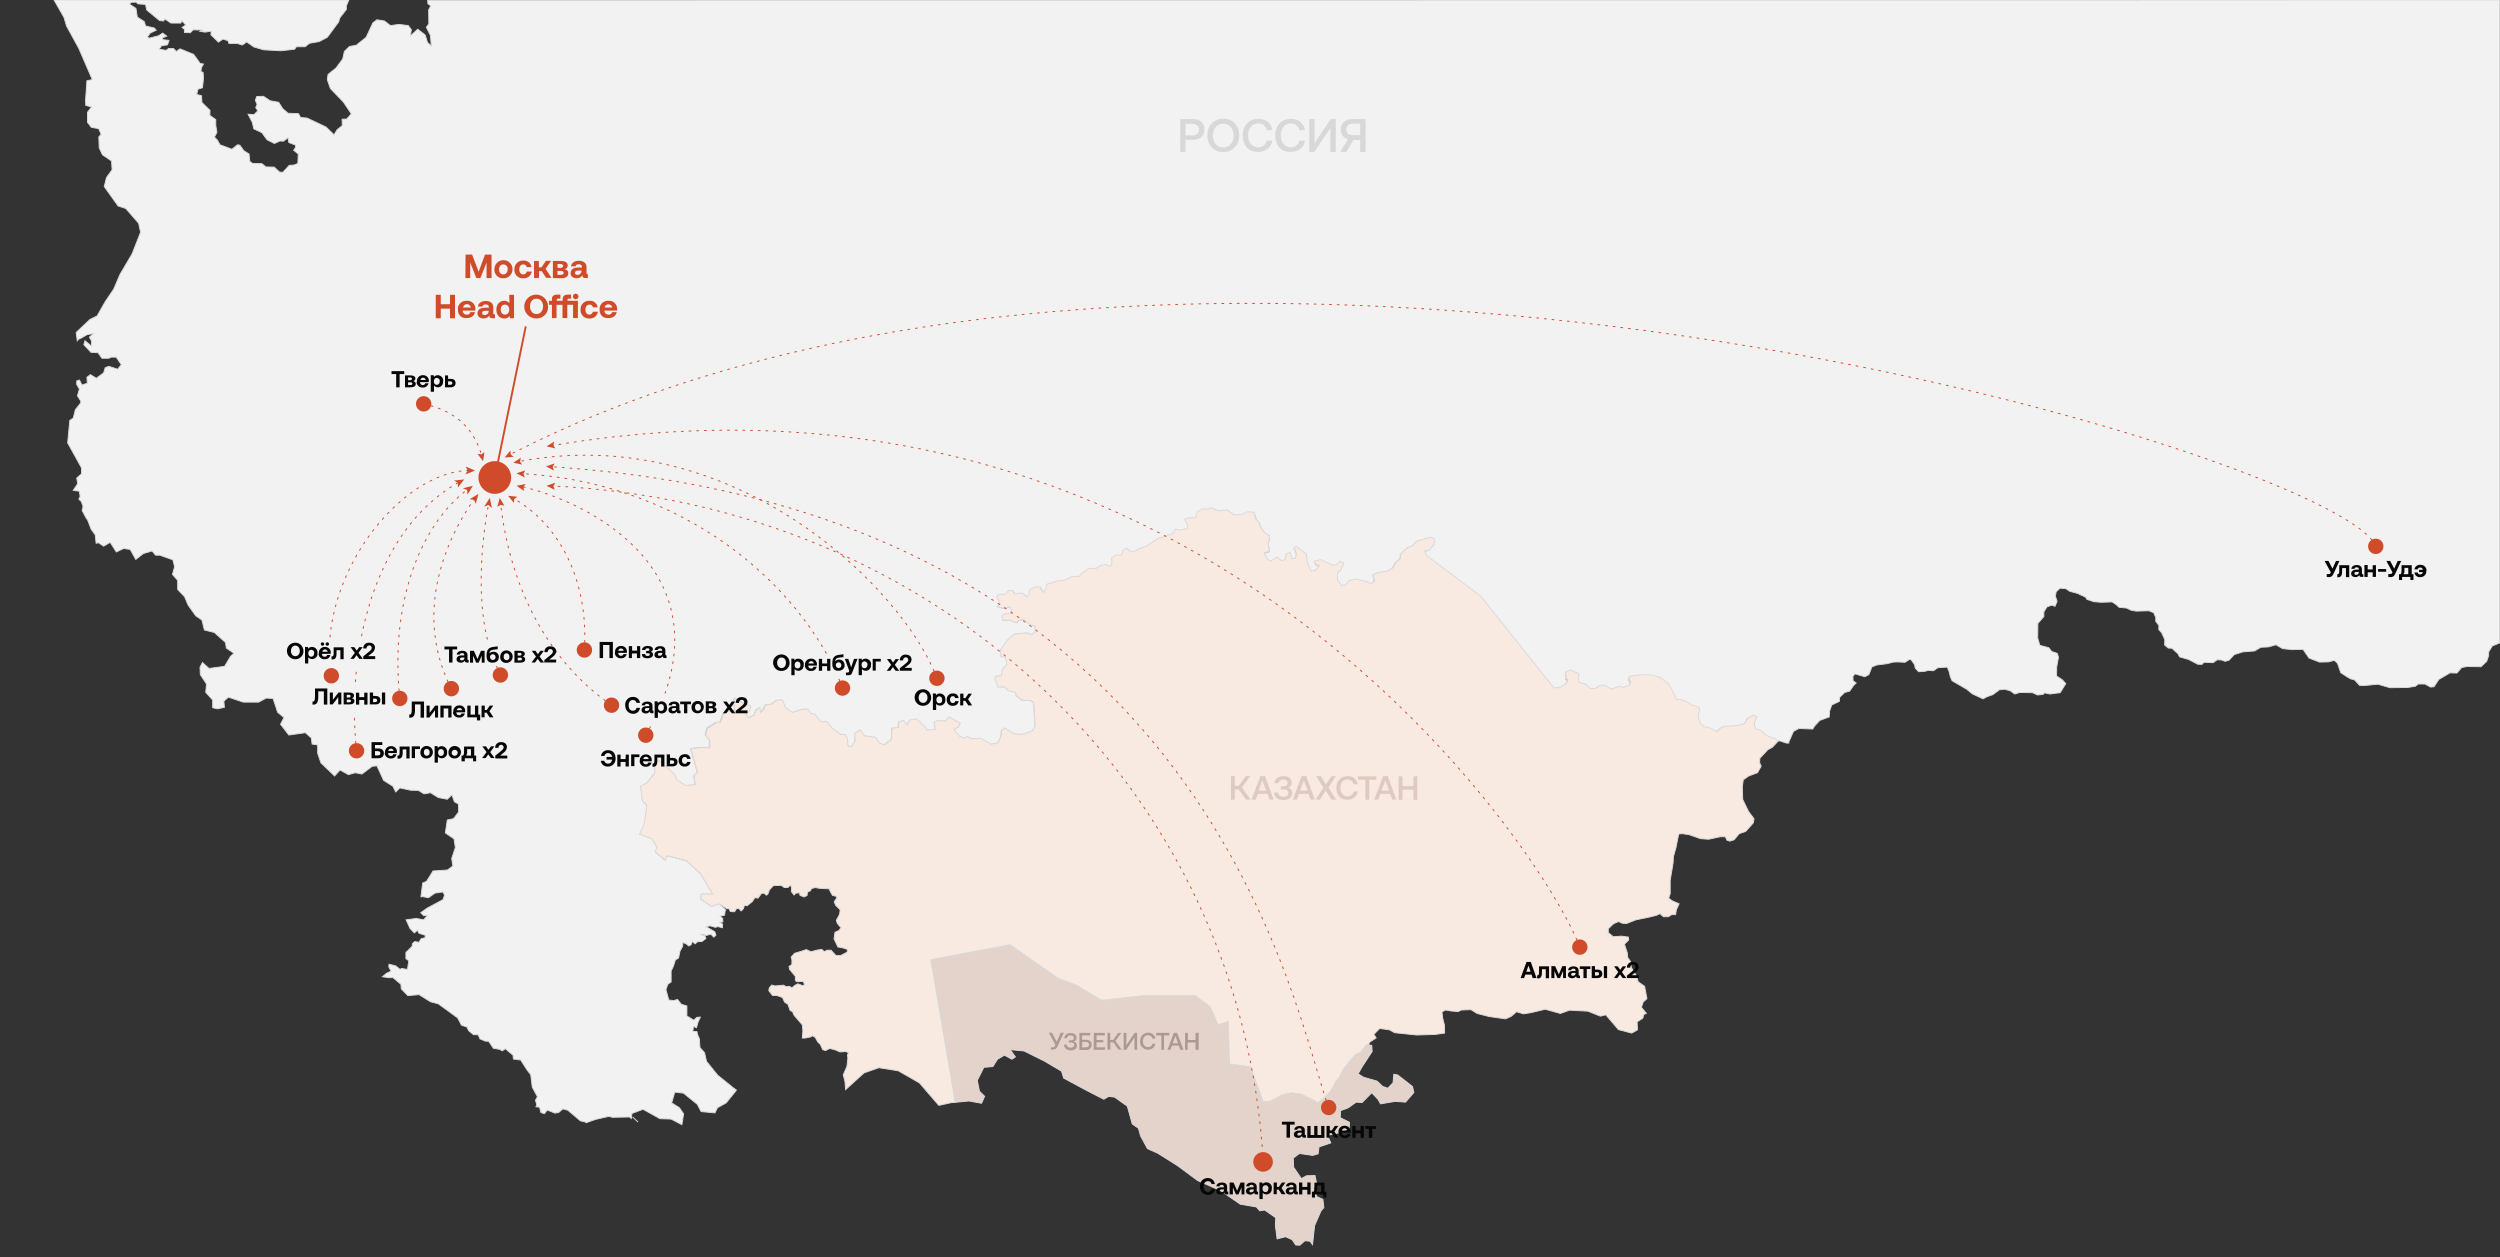 <?xml version="1.0" encoding="utf-8"?>
<!-- Generator: Adobe Illustrator 25.4.1, SVG Export Plug-In . SVG Version: 6.00 Build 0)  -->
<svg version="1.1" id="Слой_1" xmlns="http://www.w3.org/2000/svg" xmlns:xlink="http://www.w3.org/1999/xlink" x="0px" y="0px"
	 viewBox="0 0 1300 653.7" style="enable-background:new 0 0 1300 653.7;" xml:space="preserve">
<rect x="0" y="0" width="1300" height="653.7" fill="#333333" stroke="none"/>
<style type="text/css">
	.st0{fill:#F2F2F3;stroke:#DBDADA;stroke-width:0.5;stroke-miterlimit:10;}
	.st1{fill-rule:evenodd;clip-rule:evenodd;fill:#FEF9EC;stroke:#CBCBCA;stroke-width:1.37;stroke-miterlimit:10;}
	.st2{fill-rule:evenodd;clip-rule:evenodd;fill:#F8E9E1;stroke:#DBDADA;stroke-width:0.5;stroke-miterlimit:10;}
	.st3{fill-rule:evenodd;clip-rule:evenodd;fill:#E3D3CB;stroke:#DBDADA;stroke-width:0.5;stroke-miterlimit:10;}
	.st4{fill:#D04B2A;}
	.st5{opacity:0.4;}
	.st6{fill:#B2B2B2;}
	.st7{fill:#DECAC1;}
	.st8{fill:none;stroke:#D04B2A;stroke-miterlimit:10;}
	.st9{fill:none;stroke:#D04B2A;stroke-width:0.5;stroke-linecap:round;stroke-miterlimit:10;stroke-dasharray:1,3;}
	.st10{fill:#070707;}
	.st11{fill-rule:evenodd;clip-rule:evenodd;fill:#F2F2F3;}
	.st12{fill:#AE9991;}
</style>
<polygon class="st0" points="331.8,583.5 328.9,580.8 328.9,580.8 "/>
<path class="st0" d="M28.1,0l5.2,9.1l1.3,4.4L41,25.2l7,16.2L45.2,42l-0.7,10.1l0.1,2.7l3,0.8l-2.1,2.8v5.2l2,2.6l3.8,0.7l1.3,2.9
	l-1.2,1.4l0.2,5.7l1.7,3.6l4.7,3.2l0.3,4.6l-2.9,4L54.2,97l7.2,10.1l4,1.3l6.7,7.7l1,4.7L68.7,132l-6.3,10.7l-3.3,7.7l-4.4,6.5
	l-4.2,7.4l-3.7,1.8l-7.2,6.8l0.6,4.3h0c0.3-0.4,0.5-0.8,0.7-0.8c0.7-0.2,4.4-2.4,4.4-2.4l3.4-0.6l-2.2,1.9l1.1,2v2.7l-3.4-2.8
	l-0.6,2l3.7,4l3.7,0.2l2,2.9h3.5l1.4-0.6h2.5l2.7,3.9l-1.9,2.4l-4.6-1.5l-1.9,0.7l-0.8,2.7l-3.8,2.8l-3.1-1.9l-1.8,1.4l0.2,3.1
	l-2.8,0.9l-1.3-2.6l-1.4,0.5v1.8l1.4,2.4l-1,3.4l0.1,0.3l1.5,2.4l0.2,0.5l-0.4,1l-2.5,3.1l-1.1,4.4l-1.8,1.2l-1.1,11.7l7.2,13v3.1
	l-2.5,2.2l0.5,2.9l-2.3,3.5l3.1,0.4l0.5,2.7l-0.7,1.5l1.3,1.2l0.9,2.6l-0.5,2l2,3.8l1,1.5l1.7,4.5l2.1,2.9l0.5,4.4l1.2-0.3l2.7,1.8
	l3.4-2l3.2,5l3.8-1.8l3.4,0.5l2.9,5.2l4-3.1l4.5-1.3l1.8,2.2h2.2l6.8,2.4l0.9,3.6l-1.1,4l2.7,3.1v4.7l3.6,3.8l1.8,4.3l4,5.6l3.2,2.2
	l1.3,5.2l5.2,1.3l5.8,5.2l0.4,2.9l4,2.7l-1.8,1.6l-3.1,5.2l-8.1,1.1l-3.4-3.1l-1.3,2.5l0.2,3.8l3.2,4.9l-0.4,4.3l3.6,4v4l2.5,0.6
	l3.6-0.8l-0.3-3.2l2.4-2.1l7.7,2.6h8l3.9-2.1l3.6,0.2l2.4,7.2l3.3,2.7l-1.8,3.5l4.3,5.6l8.6-1.2l3.1,2.7l0.4,3.2l2.9,0.5v4.3l1.7,5
	l7.1,6.8l2.8-3.1l4.4,2.4l3.6-1l3.4,0.7l5.3-4l2.5-0.3l3.5,7.6l4.8,3l1.5,3l2.1-2.1l5.6,1.2l4.1,0.1l2.9,1.8l3.4-0.6l4,2.5l4.7,0.9
	l2.4-2.3l1.3,3.6l2.1,1.2l0.1,4.1l-2.6,3.5l-3.3,0.7l-1,6.7l4.5,3.1l0.7,4.5l-1.9,5.7l0.6,3.9l-2.8,2.1l-7.5,0.5l-3.4,5.4l-2,0.9
	l-0.9,7l0.1,0.2l0.6-0.2l3.2,0.6l3.4-2.4l4.1-0.6l0.9,1.6l-0.8,2.4l-8.2,4.4l-3.4,2.4l1.5,1.5h2l-2,2.2l-3.8-0.7l-5.3,0.7l2.1,4.6
	l2.2,2.2l1.6-1.4l0.8,1.6l3.2,1v1.3l-2,0.5l-1.3,1.9l-2.1-0.4l-1.3,1.2v1.2l-3.3,3.3v3.2l1.5,1.1l-0.7,4.5l-3.1-0.5l-0.7,0.5
	l-2.4-1.9l-3.4-0.8l-0.1,1.4l1.2,2.2l-2.4,1.1l-2.1,1.8l3.6,0.5l1.8-0.1l4.2,3.5l0.2,2.4l3.4,3.5l5.8-0.5l6,3.7l4.1,1.1l10,7.3
	l2,3.8l2.8,0.9l0.9,1.9l2.5,2.1l2.5,0.1l0.9,2.1l2.9,1.2h1.6l2.5,3.7l3.1,0.5l1.5,0.8l1.6-1.1l4,3.4l0.2,2l3.8,0.5l3.3,5.2l1.9,2.4
	l0.8,6.5l2.7,5l-1,1.8l0.7,2.7l-0.5,0.6v0.1l1.9,0.2l0.7,2.8l1.8,0.6l1.5-1.9l4,1.6l1.9-0.3l2.2-1.9l2.6,0.7l6.5,5.5l2.8,0.7
	l0.2,0.3l4.8-1.7l7-1.6l2,0.5l8.8-0.2l0.9,0.8l0.3-2.6l5.8-2.2l8.8,4.9l5.8,0.2l5.6,2.9l0.9-5.6l-2.2-3.2l-4-2.5l1.6-5.6l4.5,0.5
	l7.2,5.8l2,3.8l7.2,0.7l1.3-2.7l4.5-2.5l5.2-6.4l0.1-0.3l-1.4-1l-8.3-6.7l-5.8-7.2l-1-4.5l-2.4-2.7l-0.3-4.5l-0.9-2.1l-0.4-1.7h-2.1
	l0.3-2.7l1.6,0.7l0.8-2.9l1.2-2.6l-1.8,0.1l-1.6,1.5l-3.6-2.2v-5.2l-2.9-0.9l-2-2.5l-1.9,0.6l-2.6-0.3l-1.5-5.4l1-2.8l1.7-1.2v-5.7
	l1.2-2.5l1-3.2l1.7-1.1l0.7-3.5l1.4-2.5l0.1-2l1.6,0.6l1.5,1.2l1.2-0.7l0.7-1.8l1.3,1.4l1.5-1.2h2.1l2.1-1.6l-0.5-1.3l-2.2-0.8
	l1.5-0.1c0.4,0.3,0.9,0.5,1.4,0.6c0.8-0.2,1.6-0.4,2.4-0.6l1.5,1.5l1.1-1l-0.6-1.8l-4.5-2.6l2-0.5l2.9,0.8l1.1-0.4l2.5,0.6v-1.9
	l-1.5-1l1.7-0.1l-0.1-1.8l-1.4-1.2l2.4-0.5l0.2-1.6l0.2-1.2h0.1l0,0L374,470l-4,1.4l-5.7-3.8l0.3-2.6h6l-6.3-10.5l-7.2-6.7
	l-10.1-2.8l-1.2,2.4l-5-4.3l1-2.4l-2.7-4.4l-6.4-2.5l2.4-5.4l1.3-9.6l-2.4-2.4l-0.8-7.6l3-1.5l4.1-5.2v-3.9l2.2-2.9l8.3,7.5l1,2.8
	l4.7,2.9l4.8-0.5l-0.6-4.7l1.9-1.6l-3.6-12.5l4.8-0.6h5v-3.7l-2.2-2.8l1-3.6l4.6-2.9l2.1-0.1l1.5-4.2l2.4-1.8l3.2,0.9l0.5-2.8
	l-0.8-2.8l0.8-2l4.6,2.7l3.7,1.6l-0.5,2l-2.1,2.6l1.6,1.6l2.9-1.7l0.8-2.4l2.1-1.3l0.1,2.7l2-2.1l0.5-1.9l3-0.3l3.3-2.2l2.8-0.1
	l1.7,4.1l3.5,2.4l5.6-1.8l2.6,0.1l1.6,2.4l1.8,0.1l3.1,4h3.4l2.5,3.2l4.4,3.3l2.5,0.2l1.2,2.1l0.2,3.6l1.8,0.6l2-3l-0.3-3.9l3-1.8
	l2.1,3l5.9,0.9l1.8,2.9l2.5,1l3.8-2.9l0.3-5.8l3.2-0.3l0.2-2.9l2.5-0.8l1.8,2.4l1.5-2.5l3.6-0.6l4.5,4.1l0.9,1.7l4.4-0.5l-0.6-3.8
	l2.5-0.8l3.5,0.3l1.7-2.1l3.7,2l2.2,1.1l-1,2.1l-2.4,1.3l3,3.6l2.8,0.9l1.3-0.9l2.1,1.2l4.7-0.2l5.5,3l3.5-0.7l1.6-3.2l0.2-3
	l1.6-1.5l4.8,2.9l4.4,0.5l5.3-1.8l1.5-2.6l-0.8-12.2l-1.5-1.1l-4.6-0.1l-2.9-2.4L528,360l-3.5-0.8l-2.1-2h-3.7l-0.2-2l-1-1.9
	l0.5-1.6l2.8-0.3l0.6-3.3l2.3-2.8l-0.8-3.6l-2.4-0.3l-0.2-3.4l3.5-5l3.6-3.2l6.5-0.7l2.6,0.9l1.8-1.2l0.1-3.1l-3-0.9l-2.5-2.5
	l-2.5,0.1l-1.9,1.5l-3.1-1.3l-3.9-0.1l-0.3-2l1.3-1.2l4.2-0.1l-1.2-3.4l-3.9,0.6l-2.8-0.8l1.5-1.6l-1.7-3.7l1.1-1l3.4-0.2l1.6-1.9
	l2.2,0.1l1,1.7l3.6-0.5l2.8,2l1.2-1.6v-1.9l2.7-1.7l2.8,0.1l1.8,2.8l1.5-2l0.3-2.2l5.4-1.7l3.6-0.3l3.9-1.9l4.1-0.3l0.8-1.3l4.2-2.6
	l3.8-0.1l2.5-1.7l2.2-0.2l2.1,0.9l1.2-1.1l-0.1-3.2l1.8-1.6h3.4l0.5-2l2-1.7l1.7,1.6l2.2,0.5l2.9-1.7l3.4-1.2l6.6-4.5h1.5l1.5-1
	l3.7-0.7l2.1-2.8l2,0.6l4.2-0.9l-0.1-2.2l-1.4-2.4l1.7-0.9l4.2-0.2l0.9-3l2.8-1.6l1.9,0.3l2.3-0.8l3.8,1.6l4.3-0.5l3.7,2.5l3.7,0
	l3.4-1.5l3.2,0.3l1.3,3.8l1.2,1l1.1,3.2l2.1,2.7l2.1,1.1l0.3,1.8l-0.8,2.7l0.6,2.9l-0.2,1.2l-2.4,0.7l1.4,2.9l1.8,1.4l3.4-2.1l2.4,2
	l1.7-0.6l0.6-3l2-0.8l1,3.1h1.9l0.4-2.4l-1.2-3.2l1-0.7l5.3,3.9l0.6,5l2,3.9l1.9-0.2l2.2-2.4l-1.7-0.8l-0.8-1.8l3.4-0.7l5.8,2.8h2
	l2.3-1.9l1.7,1l-1.3,3l-1.9,1.7v4l2.1,2.8l2.1-0.2l1.8-2.2l3.5-1l6.2,1.5l1.5,1l1.9-1.4l-0.6-3.5l2.9-1.1l4.5-0.6l2.9-2l1.3-2.7
	l2.4-1.9l0.3-2.3l3.5-3.4l2.5-0.9l2.4-2.5l3.4-0.9l4-1.2l1.7,1.1l-0.1,2.8l-2.6,2.9l-2.5,0.6l1.2,2.3l28,21l38.2,47.9l3.8-0.6
	l2.5-1.6l0.7-1.9l-0.8-0.7l-0.1-3.4l2.4-1.2l4.5,2.1l-0.5,2.1l0.3,2.1l3.5,1l2.2,2.3l2.8,0.1l2.1-1.4l2.6-0.5l4,2.2l3.4-1.5l2.6,0.6
	l3-1.2l0.8-1.4l-1-1.6l0.6-1.6l5.2-0.7h5.5l4.7,1.2l4.6,3.4l2.5,4.5l1.6,3.6l1.5,0.1l3.2,0.9l3.7,2.3h1.1l2.3,1.1l0.2,1.8l-0.6,1.5
	l0.1,2.5l0.8,2.1l1.5,1.5l0.7,0.8l1.4-0.1l3.1,1.3l2.4,1.1l0.8-1.4l2.5-1.4l7.4-0.5l3.4-1l1.6-2.7l3-1.7l1.7,0.8l-1.3,3.8l0.9,2.5
	l2.2,0.6l3.5,3l4.6,1.6l0.7,0.9h1.9l3.2,1.1h1.3l-0.1-0.4l2.5-5.7l2.8-1.5l7.2,0.3l1-1.6l2.7-2.9l4.9-1.8l0.2-3.1l1.1-3.1l4-1.9
	l0.1-2.1l2.6-2.5l2.6-0.7l2.1-3l1.3-1.2l-1.6-1.2l-0.1-2.2l1-1.4l5.2,1.5l2.1-1.1l1.6-4l2.5-1l5.5-0.7l3-0.8l2.6-0.1l3.6,0.2
	l2.3-1.5l0.8,0.1l1.9,2.6l0.3,1.8l1.8,1.9l3.2-0.2l1.7-0.5l2.8,0.2l2.3-1.6l4.9-0.3l1,2.5l0.6,2.6l0.9,2l7.6,4.4l2.9,2.4l5.6,2.6
	l2-1.1l3.1-1.1l3.4-2.5l2.7-0.3l2.9,0.8l2.4,1.7l2.5-0.8l6.7,0.1l2.6,1.2l2.9-0.3l0.7-0.8l2.9,0.6l5.3-0.7l2.9-4.7l-1.7-1.9
	l-3.1-2.1l0.1-4.7l0.9-5l-0.6-2l-2.9-1l-1.6-2l-4.6-1.2l-1.1-3.8l0.1-7.6l3.1-3.6v-2.4l1.6-2.6l2.6-0.9l1.6,0.6l1.1-2.6l-0.9-2.6
	l0.4-2.4l2-1.8l3,0.2l2.1,1.4l4.1,1.1l4.2,2l0.6,1.1l3.6,1.2l3.9,0.3l5.6-0.2l2.1,1.4l1.5,1.4l4,0.4l2.2,1.1l2.7,0.5l6.6-0.2l2.5,1
	l1.1,2.5v2l1.6,2.1v2.2l1.5,1.7l1.6,3.5l-0.1,2.8l1.9,1.6l1.9,0.1l3.1,2.8l0.9,1.7l4.6,1.3l4.8,2.5l2.2,0.1l1.1-1.1l4.7,0.2l2.1-1.5
	l2.3,0.1l1.9,0.7l2-0.6l2.7-2.9l4.4-1.4l6.2-0.5l3.2-1.9l4-0.2l3.9-1.1l3.5,2l4.6,0.5l6-0.1l3.1,4.5l5.5,2.1l4.5-0.1l3.2-0.8
	l1.6,1.5l1.7,4.9l3.2,2.1l1.9,1.1l2,0.5l2.7,2.9l2.4,0.1l7.1-0.7l6.2,1.8l9.3-0.1l3.9-0.6l1.6-1.2h3.5l2.9,1.6l1.8-0.2l2.5-3.8
	l5.8-3.4l3.6,0.1l2.5-2.9l2.8-0.5l7.2,0.1l3-2.8l1-3V339l1.9-3.1l3.9-1.6V0L222.4,0.1l0.1,1.8L224,3l-1.1,2.2l0.1,7.2l-1.3,1.8
	l2.1,4.1l0.5,5.6l-2-1.8l-1.2-3.9l-3.9-3l-3.8,3.5l0.5-3.3l-1.6-2.1l-4.8-0.6l-4.5,0.6l-3.1-2.4l-3.9-0.6l-2.1,1.6l-3.5,7.5
	l-5.1,4.1l-3.6,0.7l-2.6,2.5l-0.9,4l-3.4,4.6l-4.2,3.4l-0.4,2.7l1.6,4.6l6.8,7.1l4.1,6.1l-2.4,2.7l-2.4,0.1l0.1,3.3l-2.7,2.2
	l-1.6,2.6l-4.1-4l-9.9-4.7l-3.4-0.3l-1.1-2l-5.4-0.2l-2.8-2.4l-2.1-3.3l-4.4-0.8l-3.5-2.3l-3.5,0.1l-0.7,2l0.9,2l-0.7,1.8l1.1,1.6
	l-2,2l-3.1-0.2l2.2,4.2l0.8,3.4l4.2,2l2.7,3.7l3.8,1.9l2.9-1.3l1.8,0.1l2.4-1.8l0.4,2.5l3.4,1.3l0.2,1.2l-1.1,1.5l2.4,2l-0.2,4.9
	l-1.9,0.8l-2.6,0.2l-3.3,3.6l-1.7-0.1l-2.8-2.6l-4.4-0.1l-2-1.7l-4.9-0.1l-1.4-1.1l-0.4-3.8l-2.7-1.7l-2.1-2.9l-1.2-0.2l-2.9,2.3
	l-6.2-2.3l-1.4-2.5l-1.5-1.5l1.3-2.5l-0.6-3.6v-3l-3.1-2.2l0.1-2.6l-4.2-4.1l-0.2-3.5l-2.5-0.7l0.6-2.7l2.4-0.8l0.5-4.9l-0.2-3.1
	l-1.1-0.3l0.2-2.1l1.1-1.9l-1.7-0.3l-3.4-4.7l-7.1-2.9l-1.9,1.4l-1.5-1.6h-2.5l-1.3,1l-3.7-0.6l1.3-1.8l3.1-0.5l0.8-2.3l-3.4-0.4
	v-0.9l2.2-0.9l-2.1-1.6l-2.1,1.4l-5.1,1.3l-0.7-0.8l1.4-1.9l3.1-1.5l-0.9-1.1l-4.6-1.1L75,11.2l-3.6-2.3l-0.7-4.5l-3.3-2.2l0.7-1
	l2.8-0.1L71.7,2l4,0.3l0.6,2.9l6.7,5.5l2.1,0.2l0.6-1.1l3.2,2.2H94l0.6-1.2l2,2.2l-1.9,1.3l1.2,0.9v1.7l3.1,0.1l1.4-1.5l4.9,0.1
	l-1.3,0.7l2.7,0.4l3.1-0.5l-0.1,1.9l3.9,3.8l2.3-1.6l2.6,0.8l0.6,1.5h4.3l2.6,0.8l2.3-1.6l3.7,2.6l5.1,1.5l9,0.5l7.1-0.8l0.9-1.3
	h4.6l2.2-1.8l5.1-0.9l4.2-2.2l5.9-8l0.6-2.1l3.4-4.4V3l1.3-3H28.1z"/>
<polygon class="st1" points="529.1,494 525.2,491.3 506.9,494.8 529.1,494 "/>
<polygon class="st2" points="378,472.5 374,470 370,471.3 364.3,467.5 364.6,464.9 370.6,464.9 364.3,454.4 357.1,447.6 347,444.9 
	345.8,447.2 340.7,442.9 341.7,440.6 339,436.2 332.6,433.7 335,428.4 336.4,418.7 334,416.4 333.2,408.7 336.2,407.3 340.4,402.1 
	340.4,398.2 342.6,395.3 350.9,402.8 352,405.6 356.7,408.5 361.5,408 360.9,403.3 362.8,401.8 359.2,389.3 364.1,388.8 
	369.1,388.8 369.1,385.1 366.9,382.2 367.9,378.7 372.5,375.8 374.6,375.6 376.1,371.5 378.4,369.7 381.7,370.6 382.1,367.8 
	381.3,365 382.1,363 386.7,365.6 390.4,367.2 390,369.2 387.8,371.8 389.4,373.4 392.3,371.7 393.1,369.4 395.2,368 395.4,370.7 
	397.4,368.6 397.8,366.7 400.9,366.3 404.1,364.1 406.9,364 408.6,368.1 412.1,370.5 417.7,368.7 420.3,368.8 421.8,371.1 
	423.6,371.3 426.8,375.3 430.1,375.3 432.6,378.5 437,381.8 439.4,382 440.7,384.2 440.9,387.8 442.7,388.3 444.7,385.3 
	444.4,381.4 447.4,379.6 449.5,382.6 455.5,383.5 457.3,386.4 459.8,387.4 463.6,384.5 463.9,378.7 467.1,378.3 467.4,375.4 
	469.8,374.6 471.6,377 473,374.4 476.6,373.8 481.1,378 482,379.7 486.3,379.2 485.8,375.4 488.2,374.6 491.7,375 493.4,372.8 
	497.1,374.9 499.3,376 498.3,378.1 496,379.3 499,382.9 501.8,383.8 503.1,382.9 505.3,384.2 510,383.9 515.5,387 519,386.3 
	520.5,383 520.8,380 522.3,378.5 527.2,381.5 531.5,381.9 536.8,380.1 538.3,377.5 537.5,365.3 536,364.2 531.4,364.1 528.5,361.7 
	528,360 524.5,359.3 522.3,357.2 518.6,357.2 518.4,355.2 517.4,353.3 517.8,351.7 520.7,351.4 521.2,348.1 523.6,345.4 
	522.8,341.8 520.4,341.4 520.2,338.1 523.7,333 527.3,329.8 533.8,329.1 536.4,330 538.2,328.8 538.3,325.6 535.2,324.7 
	532.8,322.2 530.3,322.4 528.4,323.8 525.2,322.5 521.3,322.4 521,320.3 522.3,319.1 526.5,319 525.2,315.6 521.3,316.2 
	518.5,315.4 520,313.8 518.3,310.1 519.4,309.1 522.8,308.9 524.4,307 526.6,307.1 527.6,308.8 531.2,308.3 534,310.4 535.2,308.8 
	535.2,306.9 537.9,305.2 540.7,305.3 542.5,308.1 544,306.1 544.3,303.8 549.7,302.2 553.3,301.8 557.2,299.9 561.4,299.6 
	562.2,298.2 566.3,295.6 570.1,295.5 572.6,293.9 574.8,293.6 577,294.5 578.2,293.4 578.1,290.2 579.9,288.6 583.2,288.6 
	583.7,286.6 585.7,284.9 587.4,286.5 589.6,286.9 592.6,285.2 596,284.1 602.7,279.6 604.1,279.6 605.6,278.6 609.3,277.9 
	611.4,275.1 613.4,275.7 617.6,274.8 617.5,272.5 616,270.2 617.7,269.3 621.8,269.1 622.7,266 625.5,264.5 627.5,264.8 629.8,264 
	633.6,265.6 637.9,265.1 641.6,267.7 645.3,267.6 648.8,266.1 652,266.4 653.2,270.2 654.5,271.2 655.6,274.4 657.7,277.1 
	659.8,278.2 660.2,280 659.4,282.7 660,285.6 659.8,286.8 657.4,287.5 658.8,290.4 660.7,291.8 664.1,289.7 666.5,291.6 668.2,291 
	668.8,288 670.8,287.2 671.8,290.4 673.7,290.4 674.1,287.9 672.9,284.8 673.9,284.1 679.3,288 679.9,293 681.9,296.9 683.8,296.7 
	686,294.3 684.3,293.5 683.4,291.8 686.8,291 692.7,293.8 694.7,293.8 697,291.9 698.8,292.9 697.5,295.9 695.6,297.6 695.5,301.7 
	697.6,304.4 699.7,304.2 701.5,302 705.1,301.1 711.3,302.6 712.8,303.6 714.7,302.3 714.1,298.7 717,297.7 721.6,297 724.5,295.1 
	725.8,292.4 728.2,290.5 728.4,288.1 731.9,284.8 734.3,283.9 736.8,281.4 740.1,280.5 744.1,279.3 745.9,280.3 745.7,283.1 
	743.2,286 740.7,286.6 741.9,288.9 769.9,309.9 808.1,357.8 811.9,357.1 814.5,355.5 815.2,353.6 814.4,352.9 814.2,349.5 
	816.7,348.3 821.2,350.5 820.7,352.6 821,354.7 824.5,355.7 826.8,358 829.5,358.1 831.7,356.6 834.2,356.2 838.2,358.4 
	841.6,356.9 844.2,357.4 847.2,356.3 848,354.9 847,353.2 847.6,351.6 852.7,350.9 858.2,350.9 863,352.1 867.6,355.5 870.1,360 
	871.7,363.6 873.3,363.7 876.5,364.6 880.2,366.9 881.3,366.9 883.6,368 883.8,369.8 883.2,371.3 883.3,373.8 884.1,375.9 
	885.6,377.3 886.3,378.1 887.7,378 890.8,379.3 893.2,380.5 894,379 896.5,377.7 903.8,377.2 907.2,376.2 908.8,373.5 911.8,371.8 
	913.5,372.6 912.1,376.4 913,379 915.3,379.6 918.8,382.6 923.4,384.2 924.5,385.5 921.7,388.5 919.2,389.9 915.1,394.3 915,396.7 
	915.8,398.4 913.9,401.8 909.3,403.5 906.5,405.5 906,409.1 906.2,415.7 909.2,421.9 912.1,425.8 911.7,427.9 907.8,432.3 
	904.4,433.5 901.7,436.7 899.5,437.4 898,436.9 897.2,435.1 894.5,435.1 888.5,436.4 884.3,436.1 878.3,434 874.7,433.5 
	872.9,433.7 871.5,440.8 870.2,445.3 870,448.8 868.5,457.8 868.5,464.7 867.7,467.1 869.5,468.4 873.1,470 871.7,473.1 
	871.3,475.6 869.3,475.6 867.5,476.7 865,476.7 863.2,475.1 861.2,476 857.5,476.9 850.7,478.3 845.8,480.2 843.6,480.1 
	841.7,479.2 839.1,480.3 836.3,482.9 836.3,485 838.9,487.1 843.2,486.8 846.8,487.3 846.9,488.8 844.7,491 846.2,495.5 
	846.4,497.9 847.8,499.9 848.3,503.2 851.2,507.9 851.8,510.5 855.2,512.9 856.4,519.3 854.5,521 853.5,523.8 856.1,526.9 
	854.7,527.6 854.3,529.4 851.3,531.4 851.5,535.5 848.5,537.2 841.6,535.4 835,527.7 832.2,528.4 825.7,525.8 816.1,525.3 
	811.4,527 803.5,524.8 796,526.6 792.2,527.2 788.6,526.1 785.8,528.5 782.9,529.8 774.4,528.6 768.1,527 764.9,525 759.9,525.2 
	758.2,526 754.5,525.7 751.6,525.2 749.8,526.2 750.2,529.5 751.1,533 751.2,537.2 746.3,537.9 736.7,538.2 725.2,537 722.5,535.5 
	717.4,534.8 714.4,537.9 715.6,539.7 712.1,542 711.7,543.3 710.7,543.2 707.5,547.3 704.8,548.4 698.8,555.7 696.7,559.9 
	694.9,562.1 691.7,567.9 685.4,573.7 683.9,572.6 676.8,569.1 671.5,568.3 667,569.3 659.9,573 656.7,572.7 650.2,554.8 
	639.2,553.3 638.7,531.3 633.3,533 629.3,523.6 621.4,517.7 595.8,517.7 572.7,520.2 559.6,512.3 550,508.7 525.2,491.3 
	484.1,499.1 496.8,573.2 494.5,573.4 488.2,574.8 478.1,563.1 467.1,556.8 457,555.2 449.3,557.9 439.7,566.6 439.4,562.5 
	438.5,558.9 440.4,554.6 440.9,550.2 440.7,548.6 441.2,547.6 440.1,546.8 436.8,547 434.3,545.9 431.5,545.2 429.2,546.3 
	427.8,545.8 426.6,543.1 425.3,541.9 423.9,539.4 422.5,538.6 421.5,539.2 418.6,539.8 417.2,539.8 417.5,536 417.2,532.9 
	412.9,527.9 412.1,526 410.9,525.5 409.7,522.2 408,521.1 406.9,518.7 404.1,517.7 401.7,517.6 399.8,515.2 400,513.8 401.3,512.2 
	402.9,512.7 407.5,512.3 408.7,513.1 410.5,512.9 411.8,513.7 413.5,512.3 414.9,511.6 417.5,512.6 418.4,511.9 417.6,510.3 
	414.5,510.5 413.6,509.9 413.6,507.7 410.6,504.1 410.3,502.5 411.8,501.6 411.8,499.1 411.4,497.7 413.2,495.7 416.6,494.7 
	419.3,493.8 421.7,494.9 424.7,494.1 427.3,493.7 428.7,494.9 430,494.1 432.1,494.1 434.7,496.9 437.1,496.9 440.4,495.2 
	440.9,493.8 438.7,493 435.7,492.4 433.7,488.2 434.2,484.8 436.2,483.9 437.4,482.4 436.4,481.4 435.4,480.1 434.9,478.6 
	436.6,475.4 436.9,473.1 434.5,470.7 433.8,468.9 435.1,467 435,466.1 432.9,465.6 431.7,463.5 431.2,462.2 425.9,461.9 
	423.9,461.5 421.9,462.1 421.5,463.1 419.8,464 419.7,465.6 418.2,466.4 416,465.6 415.8,464.3 413.9,464.4 412.9,465.4 
	411.5,463.6 411.6,461.2 410.9,460.4 409.7,461.5 407.8,461.5 406.3,460.4 402.2,460.5 400.1,462.7 399.3,464.9 398.5,465.5 
	397.4,464.5 396,464.5 394.2,467 392.5,466.8 391.2,468.8 388.5,471 387.1,470.7 386.6,472.5 385.4,473.7 384.3,472.5 383,472.4 
	382,474.1 379.8,474 379,472.4 "/>
<polygon class="st3" points="682.5,647.2 683.6,637.3 686.9,629.7 688.4,627.9 687.9,623.7 684.8,622.3 683.1,617.9 684.5,614.8 
	683.8,611.3 679.4,611.4 676.7,612.9 672.7,607 672.5,602.2 675.7,599.8 682.6,600.8 685.4,600 685.9,596.4 692,594.3 690.9,591.8 
	689.6,590.6 696.3,589 701.6,586.8 701.7,583.6 696.9,581.2 697.1,577.5 701,576.1 705.2,573.1 708.3,573.3 713.3,568.2 
	716.6,571.7 717.9,574 725.5,572.7 730.9,573.1 735.2,568.1 734.5,565 726.8,559 724.8,558.6 724.4,563 721.7,565.9 718.9,564.9 
	716.1,562.2 709.1,560.2 706.2,558.4 708.5,554.4 713.5,546.8 713.3,543.6 710.7,543.2 707.5,547.3 704.8,548.4 698.8,555.7 
	696.7,559.9 694.9,562.1 691.7,567.9 685.4,573.7 683.9,572.6 676.8,569.1 671.5,568.3 667,569.3 659.9,573 656.7,572.7 
	650.2,554.8 639.2,553.3 638.7,531.3 633.3,533 629.3,523.6 621.4,517.7 595.8,517.7 572.7,520.2 559.6,512.3 550,508.7 
	525.2,491.3 484.1,499.1 496.8,573.2 503.9,572.5 510.4,573.7 512,570.1 509.3,567.4 508.2,561.8 511.6,555 516.3,554.6 
	518.7,550.8 522.3,548.7 526.2,550.8 528,549.6 525.3,545.8 532.5,546.5 543,551.7 552,557 553.1,560.6 564.8,566.9 574,571.6 
	576.5,570.1 579.6,570.5 586.2,575.2 588.8,584.5 592,586.7 593.1,590.7 596.7,597.3 602.1,599.7 612.4,606.2 622.8,613.9 
	634.5,619 645,626.2 653.3,627.6 655.1,629.6 657.6,629.2 663.4,633.2 663.2,637.2 664.1,644.2 668.5,643.1 671.9,644.6 
	673.8,647.4 675.9,647.5 678.5,645.2 681.2,645.4 "/>
<circle class="st4" cx="257.3" cy="248.3" r="8.5"/>
<circle class="st4" cx="172.3" cy="351.4" r="4"/>
<circle class="st4" cx="185.4" cy="390.4" r="4"/>
<circle class="st4" cx="220.3" cy="210" r="4"/>
<circle class="st4" cx="234.7" cy="358.1" r="4"/>
<circle class="st4" cx="207.9" cy="363.2" r="4"/>
<circle class="st4" cx="260.2" cy="351" r="4"/>
<circle class="st4" cx="318" cy="366.7" r="4"/>
<circle class="st4" cx="656.8" cy="604.2" r="5.1"/>
<circle class="st4" cx="690.9" cy="575.9" r="4"/>
<circle class="st4" cx="821.5" cy="492.5" r="4"/>
<circle class="st4" cx="1235.4" cy="284.1" r="4"/>
<circle class="st4" cx="303.9" cy="338" r="4"/>
<circle class="st4" cx="335.8" cy="382.3" r="4"/>
<path class="st4" d="M242.1,132.4h3.4l3.4,8.9l3.3-8.9h3.4v12.2H253v-8.1l-3.2,8.1h-2.1l-3.2-8.1v8.1h-2.5L242.1,132.4z"/>
<path class="st4" d="M257.1,140.1c-0.1-2.6,2-4.8,4.6-4.8c2.6-0.1,4.8,2,4.8,4.6c0.1,2.6-2,4.8-4.6,4.8c0,0-0.1,0-0.1,0
	c-2.4,0.2-4.5-1.6-4.7-4C257.1,140.5,257.1,140.3,257.1,140.1z M264,140.1c0.2-1.2-0.7-2.4-2-2.6c-0.1,0-0.2,0-0.3,0
	c-1.4,0-2.2,1.1-2.2,2.6s0.8,2.6,2.2,2.6c1.3,0,2.3-1.1,2.2-2.3C264,140.3,264,140.2,264,140.1L264,140.1z"/>
<path class="st4" d="M267.5,140.1c-0.1-2.4,1.7-4.4,4-4.6c0.2,0,0.4,0,0.6,0c2.1-0.2,4,1.3,4.3,3.4h-2.5c-0.1-0.9-0.9-1.5-1.8-1.4
	c-1.3,0-2.1,1.1-2.1,2.6s0.8,2.6,2.1,2.6c0.9,0,1.7-0.6,1.8-1.5h2.6c-0.3,2.1-2.2,3.7-4.4,3.5c-2.3,0.2-4.4-1.5-4.6-3.9
	C267.5,140.6,267.5,140.4,267.5,140.1z"/>
<path class="st4" d="M277.7,144.6v-8.9h2.5v3.3h1.4l2.3-3.4h2.7l-2.9,4.2l3.1,4.7h-2.8l-2.3-3.5h-1.4v3.5L277.7,144.6z"/>
<path class="st4" d="M287.5,144.6v-8.9h4c2.5,0,3.7,0.8,3.7,2.3c0.1,1-0.7,1.9-1.7,2c1.3,0.2,2,0.8,2,2.1c0,1.7-1.3,2.6-3.9,2.6
	L287.5,144.6z M289.9,139.3h1.6c0.9,0,1.3-0.4,1.3-1s-0.4-1-1.3-1h-1.6V139.3z M289.9,142.9h1.8c0.9,0,1.4-0.3,1.4-1s-0.5-1-1.4-1
	h-1.8V142.9z"/>
<path class="st4" d="M305.7,142.5v2.1h-1.2c-1.3,0-1.7-0.6-1.6-1.5c-0.6,1-1.7,1.6-2.9,1.6c-1.9,0-3.3-0.9-3.3-2.6
	c0-1.9,1.4-3,4.1-3h1.8v-0.4c0-0.8-0.6-1.3-1.6-1.3s-1.6,0.4-1.7,1.1h-2.4c0.2-1.7,1.8-2.9,4.1-2.9s4,1.1,4,3.2v3.2
	c0,0.5,0.2,0.6,0.6,0.6L305.7,142.5z M302.4,140.7h-1.8c-1,0-1.6,0.4-1.6,1.2s0.5,1,1.3,1c1.1,0.1,2-0.7,2.1-1.8c0-0.1,0-0.2,0-0.2
	V140.7z"/>
<path class="st4" d="M226.6,153.3h2.6v4.9h4.8v-4.9h2.6v12.2H234v-5h-4.8v5h-2.6L226.6,153.3z"/>
<path class="st4" d="M238.1,161c-0.2-2.4,1.6-4.4,4-4.6c0.2,0,0.4,0,0.6,0c2.3-0.2,4.3,1.5,4.5,3.8c0,0.2,0,0.3,0,0.5
	c0,0.3,0,0.6-0.1,0.8h-6.5v0.1c0,1.1,0.9,2,2,2c0,0,0.1,0,0.1,0c0.9,0.1,1.7-0.4,1.9-1.3h2.4c-0.3,1.7-1.8,3.1-4.2,3.1
	C239.9,165.6,238.1,163.8,238.1,161z M244.8,159.9c-0.1-1-1-1.8-2-1.7c-1-0.1-1.9,0.7-2,1.7H244.8z"/>
<path class="st4" d="M257.4,163.4v2.1h-1.3c-1.3,0-1.7-0.6-1.6-1.5c-0.6,1-1.7,1.6-2.9,1.6c-1.9,0-3.3-0.9-3.3-2.6
	c0-1.9,1.4-3,4.1-3h1.8v-0.4c0-0.8-0.6-1.3-1.6-1.3s-1.6,0.4-1.7,1.1h-2.4c0.2-1.7,1.8-2.9,4.1-2.9s3.9,1.1,3.9,3.2v3.2
	c0,0.5,0.2,0.6,0.6,0.6L257.4,163.4z M254.1,161.6h-1.8c-1,0-1.6,0.4-1.6,1.2s0.5,1,1.3,1c1.1,0.1,2-0.7,2.1-1.8c0-0.1,0-0.2,0-0.2
	L254.1,161.6z"/>
<path class="st4" d="M264.8,153.3h2.5v12.2h-2.1l-0.2-1.2c-0.6,0.9-1.7,1.4-2.8,1.3c-2.4,0-4.1-1.8-4.1-4.6s1.8-4.6,4.1-4.6
	c1,0,2,0.4,2.7,1.2L264.8,153.3z M264.8,161c0-1.5-0.8-2.6-2.2-2.6s-2.2,1-2.2,2.6s0.9,2.6,2.2,2.6S264.8,162.5,264.8,161L264.8,161
	z"/>
<path class="st4" d="M279,165.6c-3.4,0.1-6.3-2.6-6.4-6c-0.1-3.4,2.6-6.3,6-6.4s6.3,2.6,6.4,6c0,0.1,0,0.1,0,0.2
	c0.2,3.2-2.3,6-5.6,6.2C279.3,165.6,279.1,165.6,279,165.6z M279,163.3c2,0,3.4-1.7,3.4-4s-1.3-4-3.4-4s-3.4,1.7-3.4,4
	S276.9,163.3,279,163.3z"/>
<path class="st4" d="M300.5,156.5v8.9h-2.5v-6.9h-3v6.9h-2.5v-6.9h-3.1v6.9H287v-6.9h-1.5v-2.1h1.5v-0.8c0-1.6,0.9-2.4,2.7-2.4h1.7
	v2.1h-1.2c-0.5,0-0.7,0.2-0.7,0.7v0.4h3.1v-0.8c0-1.6,0.9-2.4,2.7-2.4h1.7v2.1h-1.2c-0.3-0.1-0.7,0.2-0.7,0.5c0,0.1,0,0.1,0,0.2v0.4
	H300.5z M297.9,154.2c0-0.8,0.6-1.5,1.4-1.5c0.8,0,1.5,0.6,1.5,1.4c0,0.8-0.6,1.5-1.4,1.5c0,0,0,0-0.1,0
	C298.5,155.6,297.9,155,297.9,154.2C297.9,154.2,297.9,154.2,297.9,154.2z"/>
<path class="st4" d="M301.9,161c-0.2-2.4,1.7-4.4,4-4.6c0.2,0,0.4,0,0.6,0c2.1-0.2,4,1.3,4.3,3.4h-2.5c-0.1-0.9-0.9-1.5-1.8-1.4
	c-1.3,0-2.1,1.1-2.1,2.6s0.8,2.6,2.1,2.6c0.9,0,1.6-0.6,1.8-1.5h2.6c-0.3,2.1-2.2,3.7-4.4,3.5c-2.3,0.2-4.4-1.5-4.6-3.9
	C301.8,161.5,301.8,161.2,301.9,161z"/>
<path class="st4" d="M311.8,161c-0.2-2.4,1.6-4.4,4-4.6c0.2,0,0.4,0,0.6,0c2.3-0.2,4.3,1.5,4.5,3.8c0,0.2,0,0.3,0,0.5
	c0,0.3,0,0.6-0.1,0.8h-6.5v0.1c0,1.1,0.9,2,2,2c0,0,0.1,0,0.1,0c0.9,0.1,1.7-0.4,1.9-1.3h2.4c-0.3,1.7-1.8,3.1-4.2,3.1
	C313.5,165.6,311.8,163.8,311.8,161z M318.4,159.9c-0.2-1.1-1.3-1.8-2.5-1.6c-0.8,0.2-1.4,0.8-1.5,1.6H318.4z"/>
<circle class="st4" cx="438.1" cy="357.8" r="4"/>
<circle class="st4" cx="487.2" cy="352.7" r="4"/>
<g class="st5">
	<path class="st6" d="M613.7,61.9h6.7c3.6,0,5.9,2.1,5.9,5.4s-2.3,5.4-5.9,5.4h-3.9V79h-2.8V61.9z M616.5,64.4v6h3.7
		c2,0,3.3-1.2,3.3-3s-1.3-3-3.3-3H616.5z"/>
	<path class="st6" d="M636.1,79.1c-4.9,0-8.3-3.7-8.3-8.7s3.4-8.7,8.3-8.7s8.3,3.7,8.3,8.7S641,79.1,636.1,79.1z M636.1,76.7
		c3.2,0,5.4-2.6,5.4-6.2s-2.2-6.2-5.4-6.2s-5.4,2.6-5.4,6.2S632.8,76.7,636.1,76.7z"/>
	<path class="st6" d="M646.2,70.5c0-5.2,3.2-8.7,8.2-8.7c3.9,0,6.7,2.3,7.2,5.9h-2.9c-0.4-2.1-2.3-3.6-4.5-3.5
		c-3.2,0-5.2,2.6-5.2,6.2s2,6.2,5.2,6.2c2.2,0.1,4.1-1.4,4.5-3.5h2.9c-0.5,3.6-3.4,5.9-7.4,5.9C649.3,79.1,646.2,75.7,646.2,70.5z"
		/>
	<path class="st6" d="M663.1,70.5c0-5.2,3.2-8.7,8.2-8.7c3.9,0,6.7,2.3,7.3,5.9h-2.9c-0.4-2.1-2.3-3.6-4.5-3.5
		c-3.2,0-5.2,2.6-5.2,6.2s2,6.2,5.2,6.2c2.2,0.1,4.1-1.4,4.5-3.5h2.9c-0.5,3.6-3.4,5.9-7.4,5.9C666.2,79.1,663.1,75.7,663.1,70.5z"
		/>
	<path class="st6" d="M680.8,79V61.9h2.8v12.4l8.4-12.4h2.6V79h-2.8V66.5L683.4,79H680.8z"/>
	<path class="st6" d="M710.1,61.9V79h-2.8v-6.2h-3.5l-3.7,6.2h-3.2l4-6.6c-2.3-0.6-3.8-2.7-3.7-5.1c0-3.2,2.4-5.4,6-5.4L710.1,61.9z
		 M707.3,70.3v-6h-3.9c-2,0-3.3,1.1-3.3,3s1.3,3,3.3,3H707.3z"/>
</g>
<path class="st7" d="M640.1,415.8v-12.2h2v5.1h2l3.7-5.1h2.3l-4.3,5.9l4.5,6.3h-2.4l-3.8-5.3h-2v5.3H640.1z"/>
<path class="st7" d="M650.8,415.8l4.6-12.2h2.4l4.5,12.2h-2.1l-1.1-3h-5l-1.1,3H650.8z M654.5,411.1h3.9l-2-5.3L654.5,411.1z"/>
<path class="st7" d="M662.6,412.1h2c0.1,1.5,1.1,2.2,2.8,2.2s2.5-0.7,2.5-2s-0.8-1.8-2.5-1.8H666v-1.6h1.2c1.6,0,2.4-0.7,2.4-1.8
	s-0.9-1.8-2.3-1.8s-2.5,0.8-2.6,2h-2c0.1-2.2,1.9-3.7,4.6-3.7s4.4,1.3,4.4,3.3c0.1,1.3-0.8,2.4-2,2.7c1.4,0.2,2.4,1.5,2.3,2.9
	c0,2.1-1.8,3.5-4.7,3.5S662.7,414.6,662.6,412.1z"/>
<path class="st7" d="M672.3,415.8l4.5-12.2h2.4l4.5,12.2h-2.1l-1.2-3h-5l-1.1,3H672.3z M676.1,411.1h3.9l-2-5.3L676.1,411.1z"/>
<path class="st7" d="M688.2,409.6l-3.8-6h2.4l2.7,4.3l2.8-4.3h2.3l-3.8,5.9l4,6.3h-2.4l-3-4.7l-3,4.7h-2.3L688.2,409.6z"/>
<path class="st7" d="M694.9,409.8c0-3.7,2.3-6.2,5.9-6.2c2.6-0.2,4.8,1.7,5.2,4.2h-2.1c-0.3-1.5-1.7-2.5-3.2-2.5
	c-2.3,0-3.7,1.8-3.7,4.4s1.4,4.4,3.7,4.4c1.5,0.1,2.9-1,3.2-2.5h2.1c-0.4,2.6-2.7,4.4-5.3,4.2C697.1,416,694.9,413.5,694.9,409.8z"
	/>
<path class="st7" d="M706.2,403.7h9.5v1.8H712v10.4h-2v-10.4h-3.8L706.2,403.7z"/>
<path class="st7" d="M714.6,415.8l4.6-12.2h2.4l4.5,12.2h-2.1l-1.2-3h-5l-1.1,3H714.6z M718.4,411.1h3.9l-1.9-5.3L718.4,411.1z"/>
<path class="st7" d="M727.3,403.7h2v5.1h5.7v-5.1h2v12.2h-2v-5.3h-5.7v5.3h-2L727.3,403.7z"/>
<line class="st8" x1="257.3" y1="248.3" x2="273.4" y2="169.7"/>
<path class="st9" d="M220.3,210c13.5,3,25.4,10.1,30.2,26.9"/>
<polygon class="st4" points="248.3,236 250.3,236.3 251.9,235.1 251.2,239.8 "/>
<path class="st9" d="M303.9,338c2.2-35.1-12.1-64.7-37-78.9"/>
<polygon class="st4" points="269,258.3 267.4,259.5 267.2,261.5 264.2,257.8 "/>
<path class="st9" d="M487.2,352.7C469.9,306.1,381.6,218.6,269.8,240"/>
<polygon class="st4" points="270.9,238 270.4,240 271.5,241.6 266.9,240.6 "/>
<path class="st9" d="M690.9,575.9C673.5,529,630,265.5,286.8,242.7"/>
<polygon class="st4" points="288.4,241 287.4,242.8 288.1,244.7 283.9,242.5 "/>
<path class="st9" d="M821.5,492.5c-17.4-46.9-193-318.5-534.4-260.8"/>
<polygon class="st4" points="288.2,229.6 287.7,231.6 288.8,233.2 284.2,232.1 "/>
<path class="st9" d="M1235.4,284.1C1218,237.2,616.7,55.2,265,236.5"/>
<polygon class="st4" points="265.4,234.3 265.6,236.3 267.1,237.6 262.4,237.9 "/>
<path class="st9" d="M438.1,357.8c-17.2-46.5-75.4-106.2-166.5-111.5"/>
<polygon class="st4" points="273.1,244.6 272.2,246.4 272.9,248.3 268.6,246.1 "/>
<path class="st9" d="M656.9,604.2C645.8,410.5,488.8,262,287.1,252.7"/>
<polygon class="st4" points="288.7,251 287.8,252.8 288.4,254.7 284.2,252.6 "/>
<path class="st9" d="M335.8,382.3c48.4-84.9-32.4-122.2-64.2-129.2"/>
<polygon class="st4" points="273.3,251.7 272.2,253.3 272.5,255.3 268.6,252.6 "/>
<path class="st9" d="M318,366.7c-35.2-24.4-53.1-64.2-57.7-104.9"/>
<polygon class="st4" points="262.3,263 260.4,262.5 258.6,263.5 259.9,258.9 "/>
<path class="st9" d="M207.9,363.2c-5.3-50.2,11-90.4,35.1-108.6"/>
<polygon class="st4" points="245.9,252.6 243.1,257.2 242.9,254.8 240.7,253.9 "/>
<path class="st9" d="M185.4,390.4c-5.4-51,8.4-114,52.9-139.5"/>
<polygon class="st4" points="241.4,249.3 238.1,253.5 238.1,251.1 236.1,249.9 "/>
<path class="st9" d="M234.7,358.1c-23-44.8,3.9-87.4,11.9-98.5"/>
<polygon class="st4" points="248.8,256.8 247.4,262 246.5,259.9 244.2,259.6 "/>
<path class="st9" d="M260.5,351c-16.3-28.7-9-75.6-6.5-88.6"/>
<polygon class="st4" points="254.7,258.9 255.8,264.2 254,262.6 251.8,263.4 "/>
<path class="st9" d="M171.6,331.2c4.3-44.9,41.1-85.6,71.9-86.6"/>
<polygon class="st4" points="247,244.7 242,246.7 243.2,244.6 242.1,242.6 "/>
<path class="st10" d="M203.6,193h6.6v1.5h-2.4v6.9H206v-6.9h-2.4V193z"/>
<path class="st10" d="M210.6,201.4v-6.2h2.8c1.7,0,2.6,0.6,2.6,1.6c0,0.7-0.5,1.3-1.2,1.4c0.9,0.1,1.4,0.6,1.4,1.4
	c0,1.2-0.9,1.8-2.7,1.8L210.6,201.4z M212.2,197.7h1.1c0.6,0,0.9-0.2,0.9-0.7s-0.3-0.7-0.9-0.7h-1.1V197.7z M212.2,200.2h1.3
	c0.6,0,0.9-0.2,0.9-0.7s-0.3-0.7-0.9-0.7h-1.3V200.2z"/>
<path class="st10" d="M216.8,198.3c-0.1-1.7,1.2-3.1,2.8-3.2c0.1,0,0.2,0,0.3,0c1.6-0.1,3,1.1,3.1,2.6c0,0.1,0,0.2,0,0.4
	c0,0.2,0,0.4-0.1,0.6h-4.5v0.1c0,0.8,0.6,1.4,1.3,1.4c0,0,0.1,0,0.1,0c0.6,0.1,1.2-0.3,1.3-0.9h1.7c-0.3,1.4-1.5,2.3-2.9,2.2
	c-1.6,0.2-3.1-1-3.3-2.7C216.8,198.6,216.8,198.5,216.8,198.3z M221.4,197.6c-0.1-0.8-0.9-1.3-1.6-1.2c-0.6,0.1-1.1,0.6-1.2,1.2
	H221.4z"/>
<path class="st10" d="M230.4,198.3c0.2,1.6-1,3-2.5,3.1c-0.1,0-0.2,0-0.3,0c-0.7,0-1.4-0.3-1.9-0.9v3.2H224v-8.6h1.5l0.2,0.9
	c0.4-0.6,1.2-0.9,1.9-0.9c1.6,0,2.9,1.3,2.9,2.8C230.4,198.1,230.4,198.2,230.4,198.3z M228.7,198.3c0.1-0.9-0.5-1.6-1.4-1.8
	c-0.1,0-0.1,0-0.2,0c-0.9,0-1.5,0.7-1.5,1.8s0.6,1.8,1.5,1.8c0.9,0,1.6-0.7,1.5-1.6C228.7,198.4,228.7,198.4,228.7,198.3
	L228.7,198.3z"/>
<path class="st10" d="M231.4,201.4v-6.2h1.6v1.8h1.4c1.6,0,2.5,0.8,2.5,2.2s-1,2.2-2.5,2.2L231.4,201.4z M233,200.1h1.1
	c0.7,0,1.1-0.3,1.1-0.9s-0.4-0.9-1.1-0.9H233L233,200.1z"/>
<path class="st10" d="M212.8,373.1v-1.5h0.2c0.8,0,1.1-0.5,1.1-2.7v-4.1h6.4v8.4h-1.8v-6.9h-2.9v2.8c0,3-0.8,4.1-2.6,4.1
	L212.8,373.1z"/>
<path class="st10" d="M221.8,373.1v-6.2h1.6v3.8l2.9-3.8h1.5v6.2h-1.6v-3.8l-2.9,3.8H221.8z"/>
<path class="st10" d="M229,373.1v-6.2h5.8v6.2h-1.7v-4.7h-2.4v4.7H229z"/>
<path class="st10" d="M235.7,370c-0.1-1.7,1.2-3.1,2.8-3.2c0.1,0,0.2,0,0.3,0c1.6-0.1,3,1,3.1,2.6c0,0.1,0,0.2,0,0.4
	c0,0.2,0,0.4-0.1,0.6h-4.5v0.1c0,0.8,0.6,1.4,1.3,1.4c0,0,0.1,0,0.1,0c0.6,0.1,1.1-0.3,1.3-0.9h1.7c-0.3,1.3-1.5,2.3-2.9,2.1
	c-1.6,0.2-3.1-1-3.3-2.7C235.7,370.3,235.7,370.2,235.7,370z M240.3,369.3c-0.1-0.8-0.9-1.3-1.7-1.1c-0.6,0.1-1,0.6-1.1,1.1H240.3z"
	/>
<path class="st10" d="M248.7,371.6h1v3H248V373h-5v-6.1h1.7v4.7h2.3v-4.7h1.7L248.7,371.6z"/>
<path class="st10" d="M250.4,373.1v-6.2h1.7v2.3h1l1.6-2.3h1.8l-2,2.9l2.1,3.2h-2l-1.6-2.4h-1v2.4H250.4z"/>
<path class="st10" d="M311.8,342.2v-8.4h6.9v8.4h-1.8v-6.8h-3.3v6.8H311.8z"/>
<path class="st10" d="M319.8,339.1c-0.1-1.7,1.2-3.1,2.8-3.2c0.1,0,0.2,0,0.3,0c1.6-0.1,3,1,3.1,2.6c0,0.1,0,0.2,0,0.4
	c0,0.2,0,0.4,0,0.6h-4.5v0.1c0,0.8,0.6,1.4,1.3,1.4c0,0,0.1,0,0.1,0c0.6,0.1,1.2-0.3,1.3-0.9h1.7c-0.3,1.4-1.5,2.3-2.9,2.2
	c-1.6,0.2-3.1-1-3.3-2.6C319.8,339.5,319.7,339.3,319.8,339.1z M324.3,338.4c-0.1-0.8-0.9-1.3-1.6-1.2c-0.6,0.1-1.1,0.6-1.2,1.2
	H324.3z"/>
<path class="st10" d="M331.2,336h1.7v6.2h-1.7v-2.4h-2.6v2.4H327V336h1.7v2.3h2.6L331.2,336z"/>
<path class="st10" d="M339.6,340.4c0,1.1-1.1,1.9-3,1.9c-2,0-2.8-0.8-2.8-2.2h1.7c0,0.6,0.4,1,1,1c0.1,0,0.1,0,0.2,0
	c0.8,0,1.2-0.3,1.2-0.8s-0.3-0.6-1-0.6H336v-1.2h0.8c0.6,0,0.9-0.2,0.9-0.7s-0.4-0.7-1-0.7s-1.1,0.3-1.2,0.9h-1.7
	c0.2-1.3,1.2-2.1,3-2.1s2.7,0.7,2.7,1.7c0,0.7-0.5,1.3-1.2,1.3C339.2,339.1,339.6,339.6,339.6,340.4z"/>
<path class="st10" d="M346.6,340.8v1.4h-0.9c-0.9,0-1.1-0.4-1.1-1c-0.4,0.7-1.2,1.1-2,1.1c-1.3,0-2.3-0.6-2.3-1.8s1-2.1,2.8-2.1h1.2
	v-0.3c0-0.5-0.4-0.9-1.1-0.9s-1.1,0.3-1.2,0.8h-1.6c0.1-1.2,1.2-2,2.9-2s2.7,0.8,2.7,2.2v2.2c0,0.3,0.1,0.4,0.4,0.4L346.6,340.8z
	 M344.4,339.5h-1.2c-0.7,0-1.1,0.3-1.1,0.8s0.4,0.7,0.9,0.7c0.7,0.1,1.4-0.5,1.4-1.2c0-0.1,0-0.1,0-0.2L344.4,339.5z"/>
<path class="st10" d="M320.1,394.3c0.2,2.1-1.4,4.1-3.5,4.3c-0.2,0-0.4,0-0.6,0c-1.8,0.1-3.4-1.2-3.6-3h1.8c0.2,0.9,1,1.5,1.9,1.5
	c1.2,0,2.1-0.9,2.2-2.1h-2.9v-1.4h2.9c-0.1-1.1-1-2-2.1-2c-0.9-0.1-1.7,0.6-1.9,1.5h-1.8c0.2-1.8,1.9-3.1,3.7-3
	C318.6,390,320.1,391.8,320.1,394.3z"/>
<path class="st10" d="M325.4,392.4h1.6v6.2h-1.7v-2.4h-2.6v2.4H321v-6.2h1.7v2.3h2.6L325.4,392.4z"/>
<path class="st10" d="M328.2,398.5v-6.2h4.3v1.4h-2.6v4.7H328.2z"/>
<path class="st10" d="M332.7,395.5c-0.1-1.7,1.2-3.1,2.8-3.2c0.1,0,0.2,0,0.3,0c1.6-0.1,3,1,3.1,2.6c0,0.1,0,0.2,0,0.4
	c0,0.2,0,0.4,0,0.6h-4.5v0.1c0,0.8,0.6,1.4,1.3,1.4c0,0,0.1,0,0.1,0c0.6,0.1,1.2-0.3,1.3-0.9h1.7c-0.3,1.4-1.5,2.3-2.9,2.2
	c-1.6,0.2-3.1-1.1-3.3-2.7C332.7,395.8,332.7,395.6,332.7,395.5z M337.3,394.7c-0.1-0.8-0.9-1.3-1.6-1.2c-0.6,0.1-1.1,0.6-1.2,1.2
	H337.3z"/>
<path class="st10" d="M339.3,398.5v-1.4h0.2c0.6,0,0.8-0.4,0.8-1.8v-2.9h5.2v6.2h-1.7v-4.7h-2v1.6c0,2.4-0.7,3.2-2.1,3.2H339.3z"/>
<path class="st10" d="M346.7,398.5v-6.2h1.7v1.8h1.4c1.6,0,2.5,0.8,2.5,2.2s-1,2.2-2.5,2.2H346.7z M348.4,397.2h1.1
	c0.7,0,1.1-0.3,1.1-0.9s-0.4-0.9-1.1-0.9h-1.1V397.2z"/>
<path class="st10" d="M352.9,395.4c-0.1-1.7,1.2-3.1,2.8-3.2c0.1,0,0.2,0,0.4,0c1.5-0.2,2.8,0.9,3,2.4h-1.8c-0.1-0.6-0.6-1-1.2-1
	c-0.9,0-1.5,0.7-1.5,1.8s0.6,1.8,1.5,1.8c0.6,0,1.1-0.4,1.2-1h1.8c-0.2,1.5-1.5,2.5-3,2.4c-1.6,0.2-3-1-3.2-2.6
	C352.9,395.8,352.9,395.6,352.9,395.4z"/>
<path class="st10" d="M193.2,394.3v-8.4h5.6v1.5H195v1.8h1.7c1.7,0,2.9,0.8,2.9,2.5s-1.2,2.6-2.9,2.6H193.2z M195,392.8h1.5
	c0.8,0,1.3-0.4,1.3-1.1s-0.5-1.1-1.3-1.1H195L195,392.8z"/>
<path class="st10" d="M200.2,391.2c-0.1-1.7,1.2-3.1,2.8-3.2c0.1,0,0.2,0,0.3,0c1.6-0.1,3,1,3.1,2.6c0,0.1,0,0.2,0,0.4
	c0,0.2,0,0.4-0.1,0.6h-4.5v0.1c0,0.8,0.6,1.4,1.3,1.4c0,0,0.1,0,0.1,0c0.6,0.1,1.2-0.3,1.3-0.9h1.7c-0.3,1.4-1.5,2.3-2.9,2.2
	c-1.6,0.2-3.1-1.1-3.3-2.7C200.2,391.5,200.1,391.4,200.2,391.2z M204.7,390.5c-0.1-0.8-0.9-1.3-1.6-1.2c-0.6,0.1-1.1,0.6-1.2,1.2
	H204.7z"/>
<path class="st10" d="M206.7,394.3v-1.4h0.3c0.6,0,0.8-0.4,0.8-1.8v-2.9h5.2v6.2h-1.7v-4.7h-1.9v1.6c0,2.4-0.7,3.2-2.1,3.2H206.7z"
	/>
<path class="st10" d="M214.1,394.3v-6.2h4.3v1.4h-2.6v4.7H214.1z"/>
<path class="st10" d="M218.6,391.2c0-1.8,1.4-3.3,3.2-3.3s3.3,1.4,3.3,3.2c0,1.8-1.4,3.3-3.2,3.3c0,0-0.1,0-0.1,0
	c-1.7,0.1-3.1-1.1-3.2-2.7C218.6,391.5,218.6,391.3,218.6,391.2z M223.4,391.2c0.1-0.9-0.5-1.6-1.3-1.8c-0.1,0-0.1,0-0.2,0
	c-1,0-1.5,0.7-1.5,1.8s0.6,1.8,1.5,1.8c0.9,0,1.6-0.7,1.5-1.6C223.4,391.3,223.4,391.3,223.4,391.2z"/>
<path class="st10" d="M232.5,391.2c0.2,1.6-1,3-2.6,3.1c-0.1,0-0.2,0-0.3,0c-0.7,0-1.4-0.3-1.9-0.9v3.2h-1.7v-8.6h1.5l0.2,0.9
	c0.4-0.6,1.2-0.9,1.9-0.9c1.6,0,2.9,1.2,2.9,2.8C232.5,391,232.5,391.1,232.5,391.2z M230.8,391.2c0.1-0.9-0.5-1.6-1.3-1.7
	c-0.1,0-0.1,0-0.2,0c-0.9,0-1.5,0.7-1.5,1.8s0.6,1.8,1.5,1.8c0.9,0,1.6-0.8,1.5-1.6C230.8,391.3,230.8,391.2,230.8,391.2
	L230.8,391.2z"/>
<path class="st10" d="M233.2,391.2c0-1.8,1.4-3.3,3.2-3.3s3.3,1.4,3.3,3.2c0,1.8-1.4,3.3-3.2,3.3c0,0-0.1,0-0.1,0
	c-1.7,0.1-3.1-1.1-3.2-2.7C233.2,391.5,233.2,391.3,233.2,391.2z M238,391.2c-0.1-0.8-0.9-1.4-1.8-1.3c-0.8,0.1-1.4,0.9-1.3,1.8
	c0.1,0.8,0.8,1.3,1.5,1.3c0.9,0,1.6-0.7,1.6-1.6C238,391.3,238,391.3,238,391.2L238,391.2z"/>
<path class="st10" d="M246.6,392.9h1v3H246v-1.6h-4.3v1.6H240v-3h0.7c0.4-0.2,0.6-0.6,0.6-2.2v-2.5h5.3L246.6,392.9z M244.9,392.9
	v-3.3h-2v1.2c0.1,0.7-0.1,1.4-0.4,2.1H244.9z"/>
<path class="st10" d="M253,391.1l-2.2-3h1.9l1.3,1.8l1.3-1.8h1.8l-2.2,3l2.3,3.1h-1.9l-1.4-1.9l-1.4,1.9h-1.8L253,391.1z"/>
<path class="st10" d="M257.5,393l3.2-2.6c0.7-0.6,1.2-1.1,1.2-1.8c0-0.6-0.4-1.2-1.1-1.3c-0.1,0-0.1,0-0.2,0c-0.7,0-1.3,0.5-1.4,1.3
	c0,0.1,0,0.1,0,0.2v0.1h-1.7v-0.2c0-1.6,1.3-2.8,2.8-2.8c0.1,0,0.2,0,0.3,0c2,0,3,1.1,3,2.6c-0.1,1.2-0.7,2.2-1.7,2.9l-1.8,1.5h3.7
	v1.5h-6.2L257.5,393z"/>
<path class="st10" d="M480,367c-2.4,0.1-4.3-1.8-4.4-4.2c-0.1-2.4,1.8-4.3,4.2-4.4c2.4-0.1,4.3,1.8,4.4,4.2c0,0,0,0.1,0,0.1
	c0.1,2.2-1.6,4.2-3.9,4.3C480.2,367,480.1,367,480,367z M480,365.5c1.4,0,2.3-1.2,2.3-2.7s-0.9-2.8-2.3-2.8s-2.3,1.2-2.3,2.8
	S478.6,365.4,480,365.5L480,365.5z"/>
<path class="st10" d="M491.6,363.8c0.2,1.6-1,3-2.6,3.1c-0.1,0-0.2,0-0.3,0c-0.7,0-1.4-0.3-1.9-0.9v3.2h-1.7v-8.6h1.5l0.2,0.9
	c0.4-0.6,1.1-0.9,1.9-0.9c1.6,0,2.9,1.3,2.9,2.8C491.6,363.6,491.6,363.7,491.6,363.8z M489.9,363.8c0.1-0.9-0.5-1.6-1.3-1.7
	c-0.1,0-0.1,0-0.2,0c-0.9,0-1.5,0.7-1.5,1.8s0.6,1.8,1.5,1.8c0.9,0,1.6-0.7,1.5-1.6C489.9,363.9,489.9,363.9,489.9,363.8
	L489.9,363.8z"/>
<path class="st10" d="M492.3,363.8c-0.1-1.7,1.2-3.1,2.8-3.2c0.1,0,0.2,0,0.4,0c1.5-0.2,2.8,0.9,3,2.4h-1.8c-0.1-0.6-0.6-1-1.2-1
	c-0.9,0-1.5,0.7-1.5,1.8s0.6,1.8,1.5,1.8c0.6,0,1.1-0.4,1.2-1h1.8c-0.2,1.5-1.5,2.5-3,2.4c-1.6,0.2-3-1-3.2-2.6
	C492.3,364.2,492.3,364,492.3,363.8z"/>
<path class="st10" d="M499.3,366.9v-6.2h1.7v2.3h1l1.6-2.3h1.8l-2,2.9l2.1,3.2h-2l-1.6-2.4h-1v2.4H499.3z"/>
<path class="st11" d="M423,341.1c0.5,0.3,7.8,14.9,7.8,14.9s6.6-5.1,7.4-5s0-10.8,0-10.8L423,341.1z"/>
<path class="st11" d="M331.7,362.1c0.5,0.3,8.1,14.4,8.1,14.4s9.9-2,10.7-1.9s1.2-14.5,1.2-14.5L331.7,362.1z"/>
<path class="st10" d="M406.4,348.9c-2.4,0.1-4.3-1.8-4.4-4.2c-0.1-2.4,1.8-4.3,4.2-4.4c2.4-0.1,4.3,1.8,4.4,4.2c0,0,0,0.1,0,0.1
	c0.1,2.2-1.6,4.1-3.8,4.3C406.6,348.9,406.5,348.9,406.4,348.9z M406.4,347.4c1.4,0,2.3-1.2,2.3-2.8s-0.9-2.7-2.3-2.7
	s-2.3,1.2-2.3,2.7S405,347.4,406.4,347.4L406.4,347.4z"/>
<path class="st10" d="M417.9,345.7c0.2,1.6-1,3-2.5,3.1c-0.1,0-0.2,0-0.3,0c-0.7,0-1.4-0.3-1.9-0.9v3.2h-1.7v-8.6h1.5l0.2,0.9
	c0.4-0.6,1.1-0.9,1.9-0.9c1.6,0,2.9,1.3,2.9,2.8C418,345.5,418,345.6,417.9,345.7z M416.2,345.7c0.1-0.9-0.5-1.6-1.4-1.7
	c0,0-0.1,0-0.1,0c-0.9,0-1.5,0.7-1.5,1.8s0.6,1.8,1.5,1.8c0.9,0,1.6-0.7,1.5-1.6C416.2,345.9,416.2,345.8,416.2,345.7L416.2,345.7z"
	/>
<path class="st10" d="M418.6,345.7c-0.1-1.7,1.2-3.1,2.8-3.2c0.1,0,0.2,0,0.3,0c1.6-0.1,3,1.1,3.1,2.6c0,0.1,0,0.2,0,0.4
	c0,0.2,0,0.4,0,0.6h-4.5v0.1c0,0.8,0.6,1.4,1.3,1.4c0,0,0.1,0,0.1,0c0.6,0.1,1.2-0.3,1.3-0.9h1.7c-0.3,1.4-1.5,2.3-2.9,2.2
	c-1.6,0.2-3.1-1.1-3.3-2.7C418.6,346.1,418.6,345.9,418.6,345.7z M423.2,345c-0.1-0.8-0.9-1.3-1.6-1.2c-0.6,0.1-1.1,0.6-1.2,1.2
	H423.2z"/>
<path class="st10" d="M430.1,342.6h1.7v6.2h-1.7v-2.4h-2.6v2.4h-1.7v-6.2h1.7v2.4h2.6V342.6z"/>
<path class="st10" d="M439.2,345.9c0,1.7-1.2,2.9-3.3,2.9s-3.1-1.1-3.1-3.7c0-3,0.9-4.3,3.6-4.6l2.2-0.3v1.5l-1.8,0.2
	c-1.8,0.2-2.3,0.6-2.6,2c1.1-1.2,2.9-1.2,4.1-0.2C438.9,344.4,439.2,345.1,439.2,345.9L439.2,345.9z M437.5,346
	c0.1-0.8-0.5-1.5-1.3-1.6c0,0-0.1,0-0.1,0c-0.8,0-1.5,0.6-1.5,1.4c0,0,0,0.1,0,0.1c0,0.8,0.7,1.5,1.5,1.5S437.5,346.8,437.5,346
	L437.5,346z"/>
<path class="st10" d="M439.3,342.6h1.8l1.5,4.4l1.5-4.4h1.8l-2.7,7c-0.4,1-0.7,1.5-1.7,1.5h-1.6v-1.4h0.9c0.4,0,0.6-0.1,0.7-0.5
	l0.1-0.4L439.3,342.6z"/>
<path class="st10" d="M452.9,345.7c0.2,1.6-1,3-2.5,3.1c-0.1,0-0.2,0-0.3,0c-0.7,0-1.4-0.3-1.9-0.9v3.2h-1.7v-8.6h1.5l0.2,0.9
	c0.4-0.6,1.1-0.9,1.9-0.9c1.6,0,2.9,1.3,2.9,2.9C452.9,345.5,452.9,345.6,452.9,345.7z M451.1,345.7c0.1-0.9-0.5-1.6-1.4-1.8
	c-0.1,0-0.1,0-0.2,0c-0.9,0-1.5,0.7-1.5,1.8s0.6,1.8,1.5,1.8c0.9,0,1.6-0.8,1.5-1.6C451.2,345.8,451.1,345.8,451.1,345.7
	L451.1,345.7z"/>
<path class="st10" d="M453.8,348.8v-6.2h4.2v1.4h-2.6v4.7H453.8z"/>
<path class="st10" d="M463.4,345.7l-2.2-3h1.9l1.3,1.8l1.3-1.8h1.8l-2.2,3l2.3,3.1h-1.9l-1.4-1.9l-1.4,1.9h-1.8L463.4,345.7z"/>
<path class="st10" d="M467.9,347.5l3.2-2.6c0.7-0.6,1.2-1.1,1.2-1.8c0-0.7-0.5-1.2-1.1-1.3c-0.1,0-0.1,0-0.2,0
	c-0.7,0-1.3,0.6-1.4,1.3c0,0.1,0,0.1,0,0.2v0.1h-1.7v-0.2c0-1.6,1.3-2.8,2.8-2.8c0.1,0,0.2,0,0.3,0c2,0,3,1.1,3,2.6
	c0,1.2-0.7,2-1.7,2.8l-1.9,1.5h3.7v1.5h-6.2L467.9,347.5z"/>
<path class="st10" d="M790.7,508.6l3.1-8.4h2.2l3,8.4H797l-0.6-1.8h-3.2l-0.7,1.8H790.7z M793.7,505.3h2.2l-1.1-3.2L793.7,505.3z"/>
<path class="st10" d="M799.3,508.6v-1.4h0.2c0.6,0,0.8-0.4,0.8-1.8v-2.9h5.2v6.2h-1.7v-4.7h-2v1.6c0,2.4-0.7,3.2-2.1,3.2
	L799.3,508.6z"/>
<path class="st10" d="M806.7,508.6v-6.2h2l1.9,4.3l1.8-4.3h1.9v6.2h-1.5v-3.7l-1.6,3.7h-1.3l-1.6-3.7v3.7H806.7z"/>
<path class="st10" d="M821.6,507.2v1.4h-0.9c-0.9,0-1.2-0.4-1.1-1c-0.4,0.7-1.2,1.1-2,1.1c-1.3,0-2.3-0.6-2.3-1.8s1-2,2.8-2h1.2
	v-0.3c0-0.6-0.4-0.9-1.1-0.9s-1.1,0.3-1.2,0.8h-1.6c0.1-1.2,1.2-2,2.8-2s2.7,0.8,2.7,2.2v2.2c0,0.3,0.1,0.4,0.4,0.4H821.6z
	 M819.3,505.9h-1.2c-0.7,0-1.1,0.3-1.1,0.8s0.3,0.7,0.9,0.7c0.7,0.1,1.4-0.5,1.4-1.2c0-0.1,0-0.1,0-0.2V505.9z"/>
<path class="st10" d="M823.4,508.6v-4.7h-1.9v-1.4h5.5v1.4h-1.9v4.7H823.4z"/>
<path class="st10" d="M827.7,508.6v-6.2h1.7v1.8h1.3c1.6,0,2.5,0.8,2.5,2.2s-1,2.2-2.5,2.2L827.7,508.6z M829.4,507.3h1
	c0.7,0,1.1-0.3,1.1-0.9s-0.4-0.9-1.1-0.9h-1V507.3z M834,508.6v-6.2h1.7v6.2H834z"/>
<path class="st10" d="M841.5,505.5l-2.2-3h1.9l1.3,1.8l1.3-1.8h1.8l-2.2,3l2.3,3.1h-1.9l-1.4-1.9l-1.4,1.9h-1.8L841.5,505.5z"/>
<path class="st10" d="M846,507.3l3.2-2.6c0.7-0.6,1.2-1.1,1.2-1.8c0-0.7-0.5-1.2-1.1-1.3c-0.1,0-0.1,0-0.2,0c-0.7,0-1.3,0.6-1.4,1.3
	c0,0.1,0,0.1,0,0.2v0.1H846v-0.2c0-1.6,1.3-2.8,2.8-2.8c0.1,0,0.2,0,0.3,0c2,0,3,1.1,3,2.6c0,1.2-0.7,2-1.7,2.8l-1.9,1.5h3.7v1.5
	H846V507.3z"/>
<path class="st10" d="M1209.9,300v-1.5h0.8c0.7,0,1-0.1,1.2-0.6l0.1-0.3l-3.2-5.9h2l2.1,4l1.8-4h1.8l-3.1,6.7
	c-0.6,1.3-1.3,1.7-2.3,1.7L1209.9,300z"/>
<path class="st10" d="M1215.4,300v-1.4h0.2c0.6,0,0.8-0.4,0.8-1.8v-2.9h5.2v6.2h-1.7v-4.7h-2v1.6c0,2.4-0.7,3.2-2.1,3.2H1215.4z"/>
<path class="st10" d="M1228.9,298.6v1.4h-0.9c-0.9,0-1.2-0.4-1.1-1c-0.4,0.7-1.2,1.1-2,1.1c-1.3,0-2.3-0.6-2.3-1.8s1-2.1,2.8-2.1
	h1.2v-0.3c0-0.5-0.4-0.9-1.1-0.9s-1.1,0.3-1.2,0.8h-1.6c0.1-1.2,1.2-2,2.8-2s2.7,0.8,2.7,2.2v2.2c0,0.3,0.1,0.4,0.4,0.4
	L1228.9,298.6z M1226.6,297.4h-1.2c-0.7,0-1.1,0.3-1.1,0.8s0.3,0.7,0.9,0.7c0.7,0.1,1.4-0.5,1.4-1.2c0-0.1,0-0.1,0-0.2V297.4z"/>
<path class="st10" d="M1233.8,293.9h1.7v6.1h-1.7v-2.4h-2.6v2.4h-1.7v-6.2h1.7v2.3h2.6V293.9z"/>
<path class="st10" d="M1236.6,297.3v-1.4h4.2v1.4H1236.6z"/>
<path class="st10" d="M1241.9,300v-1.5h0.8c0.7,0,1-0.1,1.2-0.6l0.2-0.3l-3.2-5.9h2l2.1,4l1.8-4h1.8l-3.1,6.7
	c-0.6,1.3-1.3,1.7-2.3,1.7L1241.9,300z"/>
<path class="st10" d="M1254,298.6h1v3h-1.6V300h-4.3v1.6h-1.6v-3h0.7c0.4-0.2,0.6-0.6,0.6-2.2v-2.5h5.3V298.6z M1252.3,298.6v-3.3
	h-2v1.3c0.1,0.7-0.1,1.4-0.4,2L1252.3,298.6z"/>
<path class="st10" d="M1261.7,296.9c0.1,1.7-1.2,3.1-2.8,3.2c-0.1,0-0.3,0-0.4,0c-1.5,0.2-2.8-0.9-3-2.4h1.7c0.1,0.6,0.7,1.1,1.3,1
	c0.7,0,1.3-0.5,1.4-1.2h-2v-1.2h2c-0.1-0.7-0.7-1.2-1.4-1.2c-0.6,0-1.2,0.4-1.3,1h-1.7c0.2-1.5,1.6-2.5,3.1-2.4
	c1.6-0.1,3,1.1,3.2,2.7C1261.7,296.6,1261.7,296.8,1261.7,296.9z"/>
<path class="st10" d="M666.5,583.3h6.7v1.5h-2.4v6.8h-1.8v-6.8h-2.4V583.3z"/>
<path class="st10" d="M679.1,590.2v1.4h-0.9c-0.9,0-1.2-0.4-1.1-1c-0.4,0.7-1.2,1.1-2,1.1c-1.3,0-2.3-0.6-2.3-1.8s1-2,2.8-2h1.2
	v-0.3c0-0.6-0.4-0.9-1.1-0.9s-1.1,0.3-1.2,0.8H673c0.1-1.2,1.2-2,2.8-2s2.7,0.8,2.7,2.2v2.2c0,0.3,0.1,0.4,0.4,0.4L679.1,590.2z
	 M676.9,589h-1.2c-0.7,0-1.1,0.3-1.1,0.8s0.3,0.7,0.9,0.7c0.7,0.1,1.4-0.5,1.4-1.2c0-0.1,0-0.1,0-0.2V589z"/>
<path class="st10" d="M679.8,591.7v-6.2h1.7v4.7h1.9v-4.7h1.7v4.7h1.9v-4.7h1.7v6.2H679.8z"/>
<path class="st10" d="M689.8,591.7v-6.2h1.7v2.3h1l1.6-2.3h1.8l-2,2.9l2.1,3.2h-2l-1.6-2.4h-1v2.4H689.8z"/>
<path class="st10" d="M696,588.6c-0.1-1.7,1.2-3.1,2.8-3.2c0.1,0,0.2,0,0.4,0c1.7-0.1,3.1,1.2,3.1,2.9c0,0.2,0,0.4,0,0.7h-4.5v0.1
	c0,0.7,0.6,1.4,1.3,1.4c0.1,0,0.1,0,0.2,0c0.6,0.1,1.1-0.3,1.3-0.9h1.7c-0.3,1.4-1.5,2.3-2.9,2.2c-1.6,0.2-3.1-1-3.3-2.7
	C696,588.9,696,588.8,696,588.6z M700.6,587.9c-0.1-0.8-0.9-1.3-1.6-1.2c-0.6,0.1-1.1,0.6-1.2,1.2H700.6z"/>
<path class="st10" d="M707.5,585.5h1.7v6.2h-1.7v-2.4h-2.6v2.4h-1.7v-6.2h1.7v2.3h2.6V585.5z"/>
<path class="st10" d="M711.8,591.7v-4.7h-1.9v-1.4h5.6v1.4h-1.9v4.7H711.8z"/>
<path class="st10" d="M624,616.9c-0.2-2.2,1.4-4.1,3.5-4.3c0.2,0,0.4,0,0.6,0c1.8-0.1,3.4,1.2,3.6,3.1H630c-0.1-0.9-1-1.6-1.9-1.5
	c-1.4,0-2.2,1.1-2.2,2.8s0.8,2.8,2.2,2.8c0.9,0,1.7-0.6,1.9-1.5h1.8c-0.2,1.9-1.9,3.2-3.7,3.1C625.6,621.2,624,619.5,624,616.9z"/>
<path class="st10" d="M638.7,619.7v1.4h-0.9c-0.9,0-1.2-0.4-1.1-1c-0.4,0.7-1.2,1.1-2,1.1c-1.3,0-2.3-0.6-2.3-1.8s1-2,2.8-2h1.2V617
	c0-0.5-0.4-0.9-1.1-0.9s-1.1,0.3-1.2,0.8h-1.6c0.1-1.2,1.2-2,2.9-2s2.7,0.8,2.7,2.2v2.2c0,0.3,0.1,0.4,0.4,0.4L638.7,619.7z
	 M636.5,618.5h-1.2c-0.7,0-1.1,0.3-1.1,0.8s0.3,0.7,0.9,0.7c0.7,0.1,1.4-0.5,1.4-1.2c0-0.1,0-0.1,0-0.2V618.5z"/>
<path class="st10" d="M639.4,621.1v-6.2h2l1.9,4.3l1.8-4.3h2v6.2h-1.5v-3.7l-1.6,3.7h-1.3l-1.6-3.7v3.7H639.4z"/>
<path class="st10" d="M654.2,619.7v1.4h-0.9c-0.9,0-1.2-0.4-1.1-1c-0.4,0.7-1.2,1.1-2,1.1c-1.3,0-2.3-0.6-2.3-1.8s1-2,2.8-2h1.2V617
	c0-0.5-0.4-0.9-1.1-0.9s-1.1,0.3-1.2,0.8h-1.6c0.1-1.2,1.2-2,2.8-2s2.7,0.8,2.7,2.2v2.2c0,0.3,0.1,0.4,0.4,0.4L654.2,619.7z
	 M652,618.5h-1.2c-0.7,0-1.1,0.3-1.1,0.8s0.3,0.7,0.9,0.7c0.7,0.1,1.4-0.5,1.4-1.2c0-0.1,0-0.1,0-0.2V618.5z"/>
<path class="st10" d="M661.3,618c0.2,1.6-1,3-2.5,3.1c-0.1,0-0.2,0-0.3,0c-0.7,0-1.4-0.3-1.9-0.8v3.2h-1.7v-8.6h1.5l0.2,0.8
	c0.4-0.6,1.2-0.9,1.9-0.9c1.6,0,2.9,1.3,2.9,2.8C661.3,617.8,661.3,617.9,661.3,618z M659.6,618c0.1-0.9-0.5-1.6-1.4-1.7
	c-0.1,0-0.1,0-0.2,0c-0.9,0-1.5,0.7-1.5,1.8s0.6,1.8,1.5,1.8c0.9,0,1.6-0.7,1.5-1.6C659.6,618.1,659.6,618.1,659.6,618z"/>
<path class="st10" d="M662.3,621.1v-6.2h1.7v2.3h1l1.6-2.3h1.8l-2,2.9l2.1,3.2h-2l-1.6-2.4h-1v2.4H662.3z"/>
<path class="st10" d="M674.9,619.7v1.4H674c-0.9,0-1.2-0.4-1.1-1c-0.4,0.7-1.2,1.1-2,1.1c-1.3,0-2.3-0.6-2.3-1.8s1-2,2.8-2h1.2V617
	c0-0.5-0.4-0.9-1.1-0.9s-1.1,0.3-1.2,0.8h-1.6c0.1-1.2,1.2-2,2.8-2s2.7,0.8,2.7,2.2v2.2c0,0.3,0.1,0.4,0.4,0.4L674.9,619.7z
	 M672.6,618.5h-1.2c-0.7,0-1.1,0.3-1.1,0.8s0.3,0.7,0.9,0.7c0.7,0.1,1.4-0.5,1.4-1.2c0-0.1,0-0.1,0-0.2V618.5z"/>
<path class="st10" d="M679.8,614.9h1.7v6.2h-1.7v-2.4h-2.6v2.4h-1.7v-6.2h1.7v2.3h2.6V614.9z"/>
<path class="st10" d="M688.7,619.7h1v3h-1.6v-1.6h-4.3v1.6h-1.6v-3h0.7c0.4-0.2,0.6-0.7,0.6-2.2v-2.5h5.3L688.7,619.7z M687,619.7
	v-3.3h-2v1.3c0.1,0.7-0.1,1.4-0.4,2L687,619.7z"/>
<path class="st10" d="M325.1,366.7c-0.2-2.1,1.4-4.1,3.5-4.3c0.2,0,0.4,0,0.6,0c1.8-0.1,3.4,1.2,3.6,3.1H331c-0.2-0.9-1-1.6-1.9-1.5
	c-1.4,0-2.2,1.1-2.2,2.8s0.8,2.8,2.2,2.8c0.9,0,1.8-0.6,1.9-1.5h1.8c-0.2,1.9-1.8,3.2-3.7,3.1C326.7,371,325.1,369.3,325.1,366.7z"
	/>
<path class="st10" d="M339.8,369.5v1.4H339c-0.9,0-1.1-0.4-1.1-1c-0.4,0.7-1.2,1.1-2,1.1c-1.3,0-2.3-0.6-2.3-1.8s1-2,2.8-2h1.2v-0.3
	c0-0.5-0.4-0.9-1.1-0.9s-1.1,0.3-1.2,0.8h-1.6c0.1-1.2,1.2-2,2.9-2s2.7,0.8,2.7,2.2v2.2c0,0.3,0.1,0.4,0.4,0.4L339.8,369.5z
	 M337.6,368.2h-1.2c-0.7,0-1.1,0.3-1.1,0.8s0.3,0.7,0.9,0.7c0.7,0.1,1.4-0.5,1.4-1.2c0-0.1,0-0.1,0-0.2L337.6,368.2z"/>
<path class="st10" d="M346.9,367.8c0.2,1.6-0.9,3-2.5,3.2c-0.1,0-0.3,0-0.4,0c-0.7,0-1.4-0.3-1.9-0.9v3.2h-1.7v-8.6h1.5l0.2,0.9
	c0.4-0.6,1.1-0.9,1.9-0.9c1.6,0,2.9,1.3,2.8,2.9C346.9,367.7,346.9,367.7,346.9,367.8z M345.2,367.8c0.1-0.9-0.5-1.6-1.3-1.7
	c-0.1,0-0.1,0-0.2,0c-0.9,0-1.5,0.7-1.5,1.8s0.6,1.8,1.5,1.8c0.9,0,1.6-0.7,1.5-1.6C345.2,367.9,345.2,367.9,345.2,367.8
	L345.2,367.8z"/>
<path class="st10" d="M353.9,369.5v1.4H353c-0.9,0-1.1-0.4-1.1-1c-0.4,0.7-1.2,1.1-2,1.1c-1.3,0-2.3-0.6-2.3-1.8s1-2,2.8-2h1.2v-0.3
	c0-0.5-0.4-0.9-1.1-0.9s-1.1,0.3-1.2,0.8h-1.6c0.1-1.2,1.2-2,2.9-2s2.7,0.8,2.7,2.2v2.2c0,0.3,0.1,0.4,0.4,0.4L353.9,369.5z
	 M351.6,368.2h-1.2c-0.7,0-1.1,0.3-1.1,0.8s0.4,0.7,0.9,0.7c0.7,0.1,1.4-0.5,1.4-1.2c0-0.1,0-0.1,0-0.2V368.2z"/>
<path class="st10" d="M355.7,370.9v-4.7h-2v-1.4h5.6v1.4h-1.9v4.7H355.7z"/>
<path class="st10" d="M359.6,367.8c-0.1-1.8,1.4-3.3,3.1-3.3c1.8-0.1,3.3,1.4,3.3,3.1s-1.4,3.3-3.1,3.3c0,0-0.1,0-0.1,0
	c-1.7,0.1-3.1-1.1-3.2-2.7C359.6,368.1,359.6,367.9,359.6,367.8z M364.4,367.8c0.1-0.9-0.5-1.6-1.3-1.8c-0.1,0-0.1,0-0.2,0
	c-1,0-1.5,0.7-1.5,1.8s0.6,1.8,1.5,1.8c0.9,0,1.6-0.7,1.6-1.6C364.4,367.9,364.4,367.9,364.4,367.8z"/>
<path class="st10" d="M367,370.9v-6.2h2.8c1.7,0,2.6,0.6,2.6,1.6c0,0.7-0.5,1.3-1.2,1.4c0.9,0.1,1.4,0.6,1.4,1.4
	c0,1.2-0.9,1.8-2.7,1.8L367,370.9z M368.6,367.2h1.1c0.6,0,0.9-0.2,0.9-0.7s-0.3-0.7-0.9-0.7h-1.1V367.2z M368.6,369.7h1.3
	c0.6,0,0.9-0.2,0.9-0.7s-0.3-0.7-0.9-0.7h-1.3V369.7z"/>
<path class="st10" d="M378.2,367.8l-2.2-3h1.9l1.3,1.8l1.3-1.8h1.8l-2.2,3l2.3,3.1h-1.9l-1.4-1.9l-1.4,1.9h-1.8L378.2,367.8z"/>
<path class="st10" d="M382.6,369.6l3.2-2.6c0.7-0.6,1.2-1.1,1.2-1.8c0-0.7-0.5-1.2-1.1-1.3c-0.1,0-0.1,0-0.2,0
	c-0.7,0-1.3,0.6-1.4,1.3c0,0.1,0,0.1,0,0.2v0.1h-1.7v-0.2c0-1.6,1.3-2.8,2.8-2.8c0.1,0,0.2,0,0.3,0c2,0,3,1.1,3,2.6
	c0,1.2-0.7,2-1.7,2.8l-1.9,1.5h3.6v1.5h-6.2L382.6,369.6z"/>
<path class="st11" d="M169.6,358c-0.4,1.1,0.7,12.7,0.7,12.7h30.5l-7.8-14L169.6,358z"/>
<path class="st11" d="M242.1,332.8c-0.4,1.1,0.7,12.7,0.7,12.7h30.5l-6.3-11.3L242.1,332.8z"/>
<path class="st11" d="M179.3,336.4c-0.2,1.1,0.4,12.7,0.4,12.7h17l1.9-20.8L179.3,336.4z"/>
<path class="st10" d="M162.5,366.3v-1.5h0.2c0.8,0,1.1-0.5,1.1-2.7v-4.1h6.4v8.4h-1.8v-6.9h-2.9v2.8c0,3-0.8,4.1-2.6,4.1H162.5z"/>
<path class="st10" d="M171.5,366.3v-6.2h1.6v3.8l2.9-3.8h1.5v6.2h-1.6v-3.8l-2.9,3.8L171.5,366.3z"/>
<path class="st10" d="M178.7,366.3v-6.2h2.8c1.7,0,2.6,0.6,2.6,1.6c0,0.7-0.5,1.3-1.2,1.4c0.9,0.1,1.4,0.6,1.4,1.4
	c0,1.2-0.9,1.8-2.7,1.8L178.7,366.3z M180.3,362.7h1.1c0.6,0,0.9-0.2,0.9-0.7s-0.3-0.7-0.9-0.7h-1.1V362.7z M180.3,365.2h1.3
	c0.6,0,0.9-0.2,0.9-0.7s-0.3-0.7-0.9-0.7h-1.3V365.2z"/>
<path class="st10" d="M189.4,360.2h1.7v6.2h-1.7v-2.4h-2.6v2.4h-1.7v-6.2h1.7v2.3h2.6V360.2z"/>
<path class="st10" d="M192.3,366.3v-6.2h1.7v1.8h1.3c1.6,0,2.5,0.8,2.5,2.2s-0.9,2.2-2.5,2.2L192.3,366.3z M194,365.1h1
	c0.7,0,1.1-0.3,1.1-0.9s-0.4-0.9-1.1-0.9h-1V365.1z M198.6,366.3v-6.2h1.7v6.2H198.6z"/>
<path class="st10" d="M153.6,342.8c-2.4,0.1-4.3-1.8-4.4-4.2c-0.1-2.4,1.8-4.3,4.2-4.4c2.4-0.1,4.3,1.8,4.4,4.2c0,0,0,0.1,0,0.1
	c0.1,2.2-1.6,4.1-3.8,4.3C153.8,342.8,153.7,342.8,153.6,342.8z M153.6,341.2c1.4,0,2.3-1.2,2.3-2.7s-0.9-2.8-2.3-2.8
	s-2.3,1.2-2.3,2.8S152.2,341.2,153.6,341.2z"/>
<path class="st10" d="M165.1,339.6c0.2,1.6-1,3-2.6,3.1c-0.1,0-0.2,0-0.3,0c-0.7,0-1.4-0.3-1.9-0.9v3.2h-1.7v-8.6h1.5l0.2,0.9
	c0.4-0.6,1.2-0.9,1.9-0.9c1.6,0,2.9,1.2,2.9,2.8C165.1,339.4,165.1,339.5,165.1,339.6z M163.4,339.6c0.1-0.9-0.5-1.6-1.4-1.7
	c-0.1,0-0.1,0-0.2,0c-0.9,0-1.5,0.7-1.5,1.8s0.6,1.8,1.5,1.8c0.9,0,1.6-0.8,1.5-1.6C163.4,339.7,163.4,339.6,163.4,339.6
	L163.4,339.6z"/>
<path class="st10" d="M165.8,339.6c-0.1-1.7,1.2-3.1,2.8-3.2c0.1,0,0.2,0,0.3,0c1.6-0.1,3,1.1,3.1,2.6c0,0.1,0,0.2,0,0.4
	c0,0.2,0,0.4-0.1,0.6h-4.5v0.1c0,0.8,0.6,1.4,1.3,1.4c0,0,0.1,0,0.1,0c0.6,0.1,1.1-0.3,1.3-0.9h1.7c-0.3,1.4-1.5,2.3-2.9,2.2
	c-1.6,0.2-3.1-1.1-3.3-2.7C165.8,339.9,165.8,339.8,165.8,339.6z M167.7,334c0.5,0,0.9,0.4,0.9,0.9c0,0.5-0.4,0.9-0.9,0.9
	c-0.5,0-0.9-0.4-0.9-0.9C166.8,334.4,167.2,334,167.7,334C167.7,334,167.7,334,167.7,334L167.7,334z M170.4,338.9
	c-0.1-0.8-0.9-1.3-1.6-1.2c-0.6,0.1-1.1,0.6-1.2,1.2H170.4z M170.2,334c0.5,0,0.9,0.4,0.9,0.9s-0.4,0.9-0.9,0.9s-0.9-0.4-0.9-0.9
	S169.7,334,170.2,334z"/>
<path class="st10" d="M172.4,342.7v-1.4h0.3c0.6,0,0.8-0.4,0.8-1.8v-2.9h5.2v6.2h-1.7v-4.7H175v1.6c0,2.4-0.7,3.2-2.1,3.2H172.4z"/>
<path class="st10" d="M184.5,339.5l-2.2-3h1.9l1.3,1.8l1.3-1.8h1.8l-2.2,3l2.3,3.1h-1.9l-1.4-1.9l-1.4,1.9h-1.8L184.5,339.5z"/>
<path class="st10" d="M188.9,341.3l3.2-2.6c0.7-0.6,1.2-1.1,1.2-1.8c0-0.7-0.5-1.2-1.1-1.3c-0.1,0-0.1,0-0.2,0
	c-0.7,0-1.3,0.6-1.4,1.3c0,0.1,0,0.1,0,0.2v0.1h-1.7V337c0-1.6,1.3-2.8,2.8-2.8c0.1,0,0.2,0,0.3,0c2,0,3,1.1,3,2.6
	c-0.1,1.2-0.7,2.2-1.7,2.9l-1.9,1.5h3.7v1.5h-6.2L188.9,341.3z"/>
<path class="st10" d="M231.1,336.2h6.6v1.5h-2.4v6.8h-1.8v-6.8h-2.4V336.2z"/>
<path class="st10" d="M243.7,343.1v1.4h-0.9c-0.9,0-1.1-0.4-1.1-1c-0.4,0.7-1.2,1.1-2,1.1c-1.3,0-2.3-0.6-2.3-1.8s1-2,2.8-2h1.2
	v-0.3c0-0.5-0.4-0.9-1.1-0.9s-1.1,0.3-1.2,0.8h-1.6c0.1-1.2,1.2-2,2.9-2s2.7,0.8,2.7,2.2v2.2c0,0.3,0.1,0.4,0.4,0.4L243.7,343.1z
	 M241.5,341.9h-1.2c-0.7,0-1.1,0.3-1.1,0.8s0.4,0.7,0.9,0.7c0.7,0.1,1.4-0.5,1.4-1.2c0-0.1,0-0.1,0-0.2L241.5,341.9z"/>
<path class="st10" d="M244.4,344.6v-6.2h2l1.9,4.3l1.8-4.3h1.9v6.2h-1.5v-3.7l-1.6,3.7h-1.3l-1.6-3.7v3.7H244.4z"/>
<path class="st10" d="M259.4,341.7c0,1.7-1.2,2.9-3.3,2.9s-3.1-1.1-3.1-3.6c0-3,0.9-4.3,3.6-4.6l2.2-0.3v1.5l-1.8,0.2
	c-1.8,0.2-2.3,0.6-2.6,2c0.6-0.6,1.4-0.9,2.2-0.9c1.4-0.1,2.7,1,2.8,2.5C259.4,341.5,259.4,341.6,259.4,341.7z M257.7,341.8
	c0.1-0.8-0.5-1.5-1.3-1.6c0,0-0.1,0-0.1,0c-0.8,0-1.5,0.6-1.5,1.4c0,0,0,0.1,0,0.1c0,0.8,0.7,1.5,1.5,1.5S257.7,342.5,257.7,341.8
	L257.7,341.8z"/>
<path class="st10" d="M260.1,341.5c0-1.8,1.4-3.3,3.2-3.3c1.8,0,3.3,1.4,3.3,3.2c0,1.8-1.4,3.3-3.2,3.3c0,0-0.1,0-0.1,0
	c-1.7,0.1-3.1-1.1-3.2-2.7C260.1,341.8,260.1,341.6,260.1,341.5z M264.9,341.5c0.1-0.9-0.5-1.6-1.3-1.8c-0.1,0-0.1,0-0.2,0
	c-1,0-1.5,0.7-1.5,1.8s0.6,1.8,1.5,1.8c0.9,0,1.6-0.7,1.5-1.6C264.9,341.6,264.9,341.5,264.9,341.5L264.9,341.5z"/>
<path class="st10" d="M267.5,344.6v-6.2h2.8c1.7,0,2.6,0.6,2.6,1.6c0,0.7-0.5,1.3-1.2,1.4c0.9,0.1,1.4,0.6,1.4,1.4
	c0,1.2-0.9,1.8-2.7,1.8H267.5z M269.2,340.9h1.1c0.6,0,0.9-0.3,0.9-0.7s-0.3-0.7-0.9-0.7h-1.1V340.9z M269.2,343.4h1.3
	c0.6,0,0.9-0.2,0.9-0.7s-0.3-0.7-0.9-0.7h-1.3V343.4z"/>
<path class="st10" d="M278.7,341.4l-2.2-3h1.9l1.3,1.8l1.3-1.8h1.8l-2.2,3l2.3,3.1H281l-1.4-1.9l-1.4,1.9h-1.8L278.7,341.4z"/>
<path class="st10" d="M283.1,343.2l3.2-2.6c0.7-0.6,1.2-1.1,1.2-1.8c0-0.7-0.5-1.2-1.1-1.3c-0.1,0-0.1,0-0.2,0
	c-0.7,0-1.3,0.6-1.4,1.3c0,0.1,0,0.1,0,0.2v0.1h-1.7v-0.2c0-1.6,1.3-2.8,2.8-2.8c0.1,0,0.2,0,0.3,0c2,0,3,1.1,3,2.6
	c0,1.2-0.7,2-1.7,2.8l-1.9,1.5h3.6v1.5h-6.2L283.1,343.2z"/>
<g>
	<path class="st12" d="M546.5,545.9v-1.3h0.8c0.7,0,1-0.1,1.3-0.8l0.2-0.5l-3.4-6.3h1.6l2.5,4.7l2.1-4.7h1.6l-3.3,7.1
		c-0.6,1.3-1.2,1.6-2.2,1.6L546.5,545.9z"/>
	<path class="st12" d="M553.3,543.2h1.4c0.1,1.1,0.8,1.6,2,1.6s1.9-0.5,1.9-1.4s-0.6-1.3-1.9-1.3h-0.9v-1.1h0.9
		c1.2,0,1.7-0.5,1.7-1.3c0-0.9-0.7-1.3-1.7-1.3c-0.9-0.1-1.7,0.5-1.9,1.4c0,0,0,0,0,0.1h-1.4c0.1-1.6,1.6-2.8,3.2-2.7
		c0,0,0.1,0,0.1,0c2,0,3.1,0.9,3.1,2.4c0.1,0.9-0.6,1.8-1.5,2c1,0.2,1.7,1,1.7,2.1c0,1.6-1.3,2.5-3.4,2.5
		C554.6,546,553.3,545,553.3,543.2z"/>
	<path class="st12" d="M561.3,545.9v-8.8h5.6v1.3h-4.2v2.3h2.1c1.7,0,2.9,0.8,2.9,2.6c0,1.4-1.1,2.6-2.5,2.7c-0.1,0-0.3,0-0.4,0
		H561.3z M562.7,544.6h2c1,0,1.6-0.5,1.6-1.4c0-0.9-0.6-1.4-1.6-1.4h-1.9L562.7,544.6z"/>
	<path class="st12" d="M568.8,537.1h5.7v1.3h-4.3v2.4h3.5v1.2h-3.5v2.6h4.4v1.3h-5.9L568.8,537.1z"/>
	<path class="st12" d="M575.9,545.9v-8.8h1.4v3.7h1.5l2.7-3.7h1.6l-3.1,4.2l3.3,4.5h-1.7l-2.7-3.8h-1.5v3.8H575.9z"/>
	<path class="st12" d="M592.9,541.5c-0.2-2.3,1.4-4.2,3.7-4.5c0.2,0,0.4,0,0.5,0c1.9-0.1,3.5,1.3,3.7,3.1h-1.5
		c-0.2-1.1-1.2-1.8-2.3-1.8c-1.7,0-2.7,1.3-2.7,3.1s1,3.1,2.7,3.1c1.1,0.1,2.1-0.7,2.3-1.8h1.5c-0.3,1.9-1.9,3.2-3.8,3.1
		c-2.2,0.1-4.1-1.7-4.2-3.9C592.9,541.8,592.9,541.7,592.9,541.5z"/>
	<path class="st12" d="M601.1,537.1h6.9v1.3h-2.7v7.5h-1.4v-7.5h-2.7L601.1,537.1z"/>
	<path class="st12" d="M607.1,545.9l3.3-8.8h1.7l3.3,8.8h-1.6l-0.8-2.2h-3.6l-0.8,2.2H607.1z M609.8,542.5h2.8l-1.4-3.8L609.8,542.5
		z"/>
	<path class="st12" d="M616.3,537.1h1.4v3.7h4v-3.7h1.6v8.8h-1.6v-3.8h-4.1v3.8h-1.4L616.3,537.1z"/>
	<path class="st12" d="M584.3,545.9v-8.8h1.4v6.4l4.3-6.4h1.3v8.8h-1.4v-6.4l-4.3,6.4H584.3z"/>
</g>
</svg>

